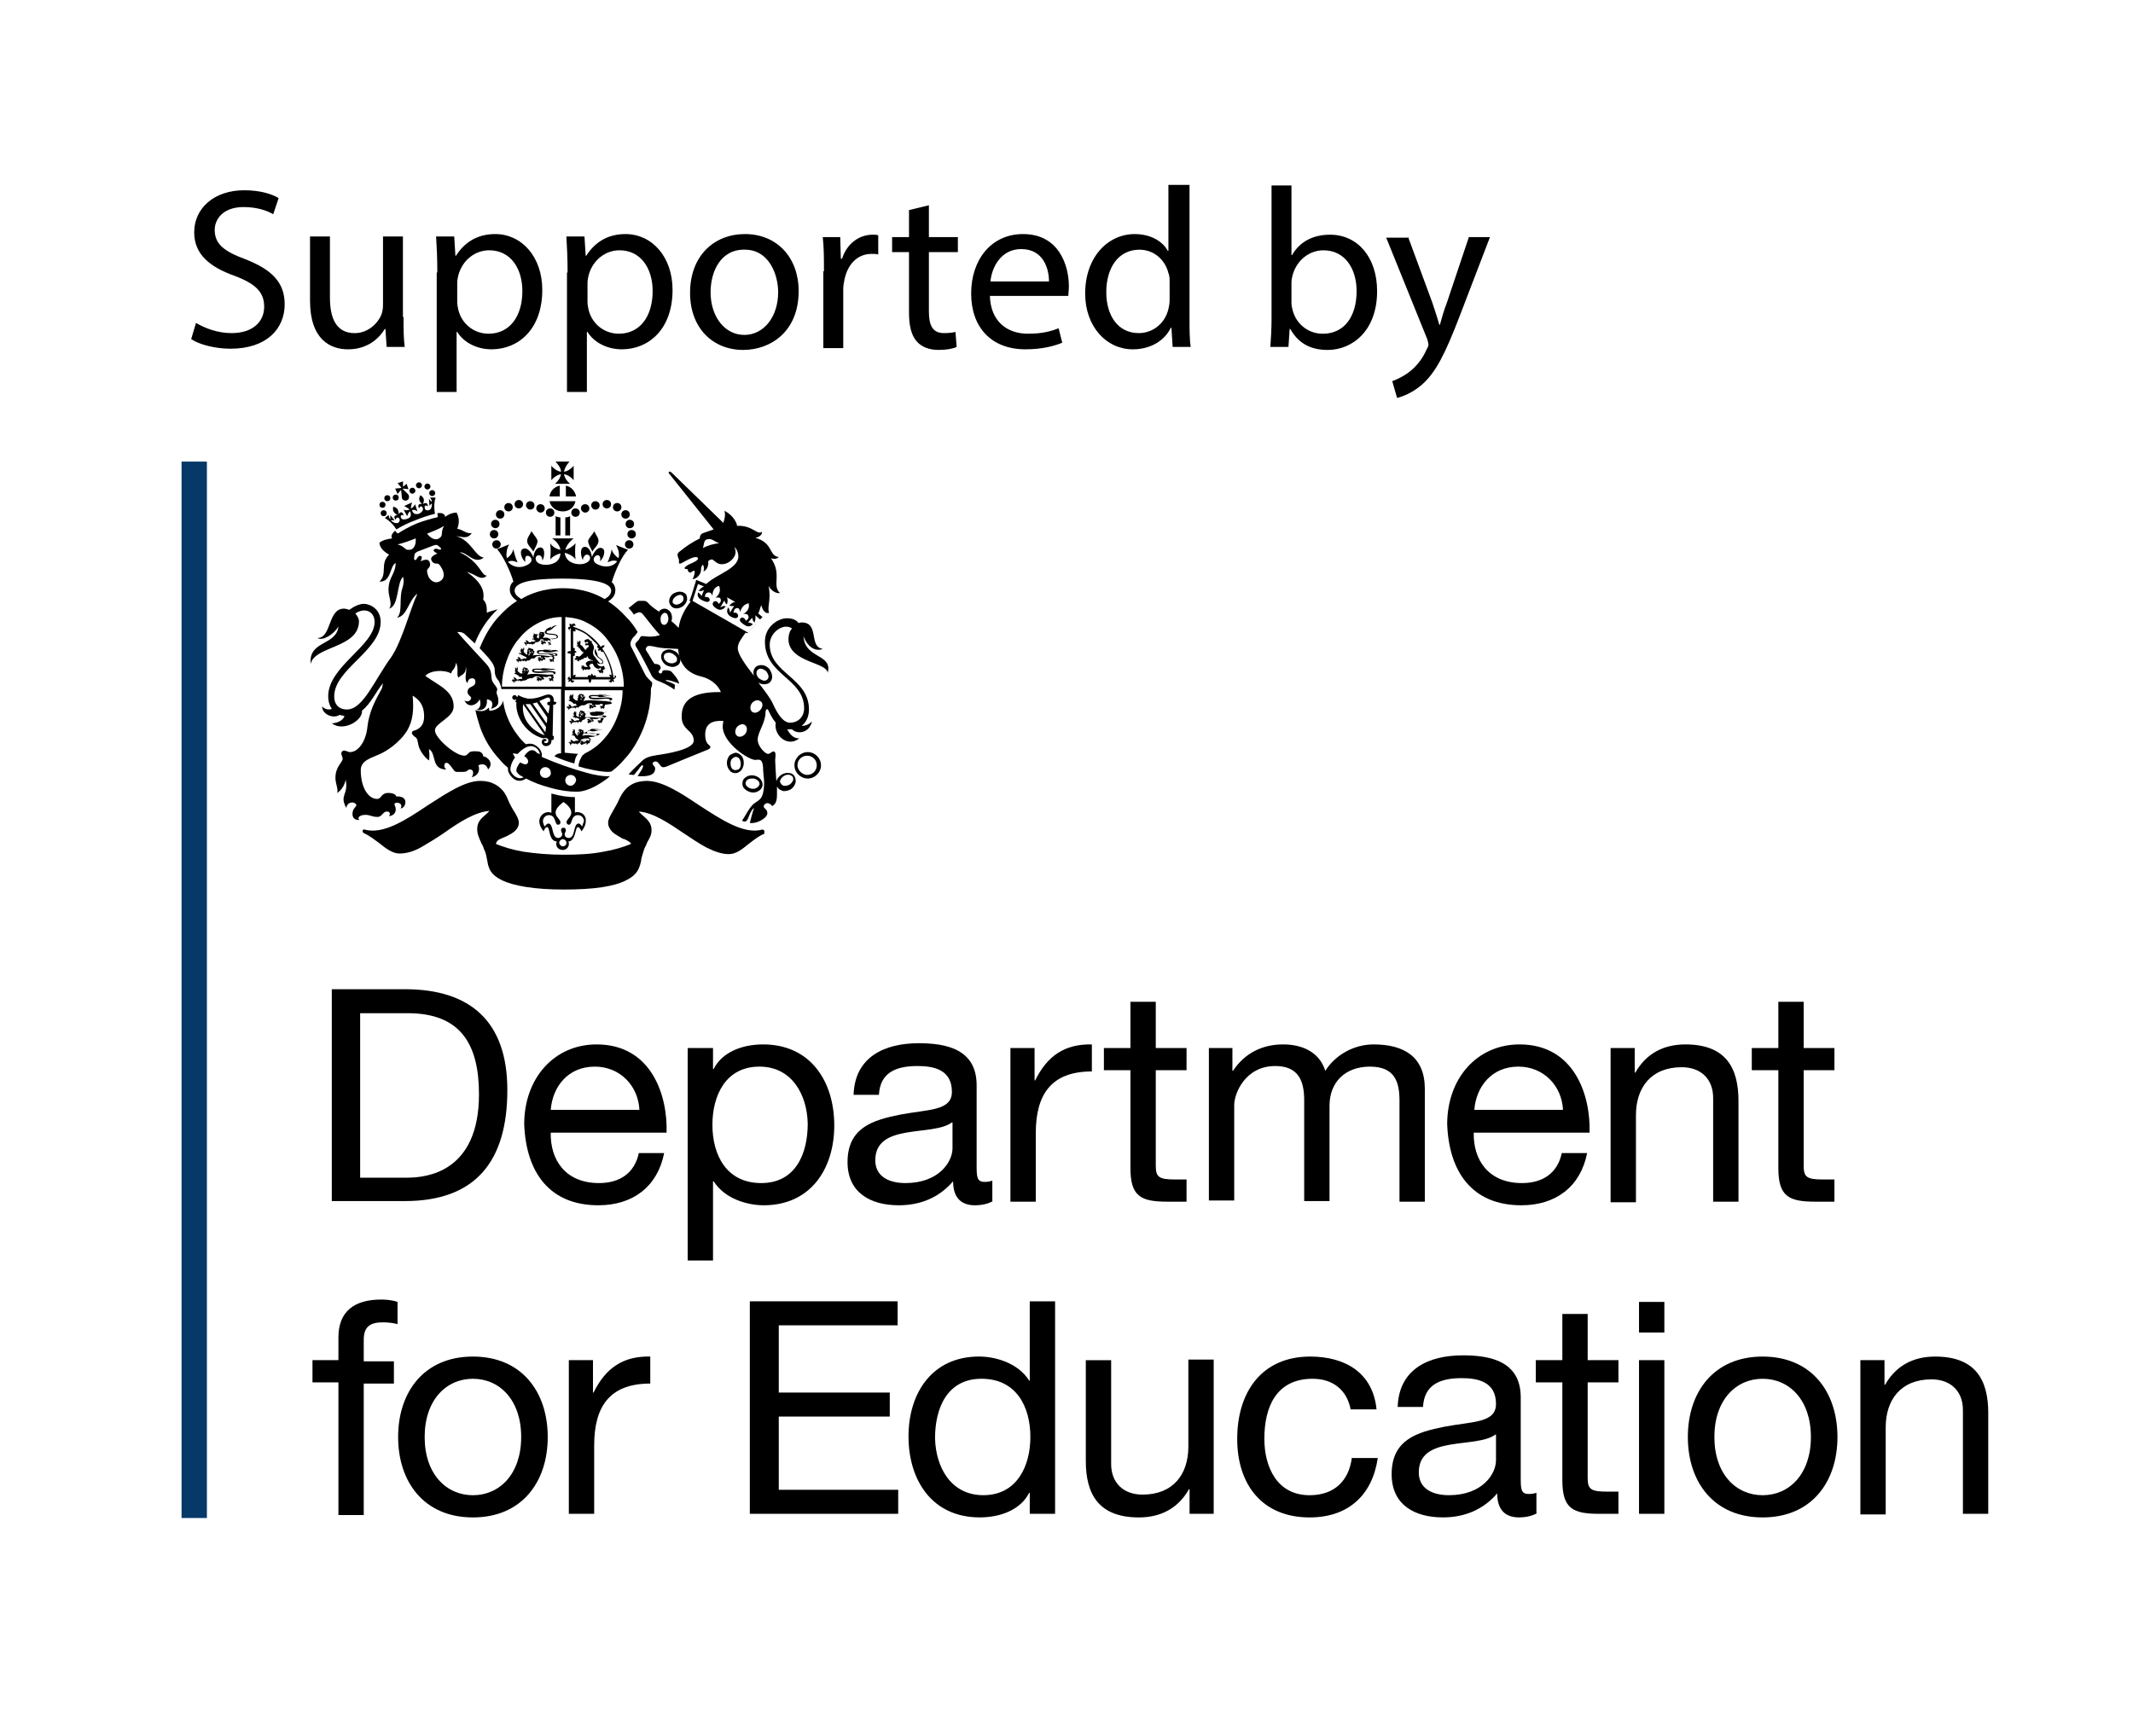 <svg width="129" height="105" viewBox="0 0 129 105" fill="none" xmlns="http://www.w3.org/2000/svg">
<path d="M12.513 27.92H10.98V91.82H12.513V27.92Z" fill="#063868"/>
<path d="M32.144 32.131C31.998 32.421 31.852 32.566 31.889 32.784C31.925 33.002 32.144 33.148 32.253 33.365C32.363 33.111 32.509 32.93 32.509 32.712C32.472 32.53 32.217 32.276 32.144 32.131Z" fill="black"/>
<path d="M35.935 32.131C36.081 32.421 36.227 32.566 36.191 32.784C36.154 33.002 35.935 33.148 35.826 33.365C35.716 33.111 35.57 32.93 35.57 32.712C35.607 32.53 35.899 32.276 35.935 32.131Z" fill="black"/>
<path d="M29.955 31.95C30.101 31.95 30.21 31.841 30.21 31.696C30.21 31.55 30.101 31.441 29.955 31.441C29.809 31.441 29.699 31.55 29.699 31.696C29.699 31.841 29.845 31.95 29.955 31.95Z" fill="black"/>
<path d="M30.136 32.313C30.136 32.167 30.026 32.059 29.88 32.059C29.734 32.059 29.625 32.167 29.625 32.313C29.625 32.458 29.734 32.567 29.88 32.567C30.026 32.567 30.136 32.458 30.136 32.313Z" fill="black"/>
<path d="M30.284 32.93C30.284 32.785 30.175 32.676 30.029 32.676C29.883 32.676 29.773 32.785 29.773 32.93C29.773 33.075 29.883 33.184 30.029 33.184C30.138 33.184 30.284 33.075 30.284 32.93Z" fill="black"/>
<path d="M31.377 30.752C31.522 30.752 31.632 30.643 31.632 30.498C31.632 30.353 31.522 30.244 31.377 30.244C31.23 30.244 31.121 30.353 31.121 30.498C31.121 30.643 31.23 30.752 31.377 30.752Z" fill="black"/>
<path d="M30.755 30.934C30.901 30.934 31.011 30.825 31.011 30.68C31.011 30.535 30.901 30.426 30.755 30.426C30.609 30.426 30.5 30.535 30.5 30.68C30.5 30.825 30.609 30.934 30.755 30.934Z" fill="black"/>
<path d="M30.248 31.37C30.393 31.37 30.503 31.261 30.503 31.116C30.503 30.97 30.393 30.861 30.248 30.861C30.102 30.861 29.992 30.97 29.992 31.116C29.992 31.261 30.102 31.37 30.248 31.37Z" fill="black"/>
<path d="M32.068 30.825C32.214 30.825 32.323 30.715 32.323 30.57C32.323 30.425 32.214 30.316 32.068 30.316C31.922 30.316 31.812 30.425 31.812 30.57C31.812 30.679 31.922 30.825 32.068 30.825Z" fill="black"/>
<path d="M32.689 31.006C32.835 31.006 32.944 30.897 32.944 30.752C32.944 30.607 32.835 30.498 32.689 30.498C32.543 30.498 32.434 30.607 32.434 30.752C32.434 30.861 32.543 31.006 32.689 31.006Z" fill="black"/>
<path d="M33.271 31.26C33.417 31.26 33.526 31.151 33.526 31.006C33.526 30.861 33.417 30.752 33.271 30.752C33.125 30.752 33.016 30.861 33.016 31.006C33.016 31.151 33.125 31.26 33.271 31.26Z" fill="black"/>
<path d="M37.836 31.696C37.836 31.841 37.945 31.95 38.091 31.95C38.237 31.95 38.347 31.841 38.347 31.696C38.347 31.55 38.237 31.441 38.091 31.441C37.945 31.441 37.836 31.55 37.836 31.696Z" fill="black"/>
<path d="M38.201 32.059C38.055 32.059 37.945 32.167 37.945 32.313C37.945 32.458 38.055 32.567 38.201 32.567C38.347 32.567 38.456 32.458 38.456 32.313C38.456 32.167 38.347 32.059 38.201 32.059Z" fill="black"/>
<path d="M38.052 32.676C37.906 32.676 37.797 32.785 37.797 32.93C37.797 33.075 37.906 33.184 38.052 33.184C38.198 33.184 38.308 33.075 38.308 32.93C38.308 32.785 38.198 32.676 38.052 32.676Z" fill="black"/>
<path d="M36.701 30.752C36.847 30.752 36.956 30.643 36.956 30.498C36.956 30.353 36.847 30.244 36.701 30.244C36.555 30.244 36.445 30.353 36.445 30.498C36.445 30.643 36.555 30.752 36.701 30.752Z" fill="black"/>
<path d="M37.326 30.934C37.472 30.934 37.581 30.825 37.581 30.68C37.581 30.535 37.472 30.426 37.326 30.426C37.18 30.426 37.07 30.535 37.07 30.68C37.07 30.825 37.18 30.934 37.326 30.934Z" fill="black"/>
<path d="M37.834 31.37C37.979 31.37 38.089 31.261 38.089 31.116C38.089 30.97 37.979 30.861 37.834 30.861C37.688 30.861 37.578 30.97 37.578 31.116C37.578 31.261 37.688 31.37 37.834 31.37Z" fill="black"/>
<path d="M36.009 30.825C36.155 30.825 36.265 30.716 36.265 30.571C36.265 30.425 36.155 30.316 36.009 30.316C35.863 30.316 35.754 30.425 35.754 30.571C35.754 30.68 35.863 30.825 36.009 30.825Z" fill="black"/>
<path d="M35.388 31.006C35.534 31.006 35.644 30.897 35.644 30.752C35.644 30.607 35.534 30.498 35.388 30.498C35.242 30.498 35.133 30.607 35.133 30.752C35.133 30.861 35.242 31.006 35.388 31.006Z" fill="black"/>
<path d="M34.551 31.006C34.551 31.151 34.66 31.26 34.806 31.26C34.952 31.26 35.062 31.151 35.062 31.006C35.062 30.861 34.952 30.752 34.806 30.752C34.66 30.752 34.551 30.861 34.551 31.006Z" fill="black"/>
<path d="M33.602 32.386H33.893V31.297C33.784 31.297 33.711 31.261 33.602 31.225V32.386Z" fill="black"/>
<path d="M34.479 31.225C34.406 31.261 34.297 31.297 34.188 31.297V32.386H34.479V31.225Z" fill="black"/>
<path d="M33.855 30.027V29.373C33.526 29.446 33.271 29.7 33.234 30.027H33.855Z" fill="black"/>
<path d="M34.223 30.027H34.843C34.77 29.7 34.551 29.446 34.223 29.373V30.027Z" fill="black"/>
<path d="M33.234 30.316C33.307 30.68 33.636 30.934 34.037 30.934C34.438 30.934 34.73 30.68 34.803 30.316H33.234Z" fill="black"/>
<path d="M34.475 29.263C34.292 29.118 34.146 28.9 34.11 28.682C34.329 28.719 34.548 28.864 34.694 29.045V28.174C34.548 28.356 34.329 28.501 34.11 28.537C34.146 28.319 34.256 28.138 34.438 27.92H33.599C33.782 28.138 33.928 28.319 33.928 28.537C33.709 28.501 33.49 28.356 33.344 28.174V29.045C33.49 28.864 33.709 28.719 33.928 28.682C33.891 28.9 33.745 29.118 33.563 29.263H34.475Z" fill="black"/>
<path d="M34.514 47.527C34.332 47.527 34.186 47.382 34.186 47.2C34.186 47.018 34.332 46.873 34.514 46.873C34.697 46.873 34.843 47.018 34.843 47.2C34.806 47.382 34.66 47.527 34.514 47.527ZM32.982 47.055C32.8 47.055 32.654 46.91 32.654 46.728C32.654 46.546 32.8 46.401 32.982 46.401C33.164 46.401 33.31 46.546 33.31 46.728C33.347 46.91 33.164 47.055 32.982 47.055ZM32.471 45.53L32.398 45.457C32.252 45.348 32.106 45.348 31.96 45.457C31.887 45.53 31.814 45.566 31.778 45.639L31.705 45.748L31.778 45.784C31.96 45.929 31.96 46.074 31.924 46.147C31.887 46.183 31.887 46.183 31.851 46.22C31.778 46.256 31.669 46.22 31.523 46.147L31.45 46.111L31.413 46.183L31.377 46.22C31.377 46.256 31.34 46.256 31.34 46.292C31.267 46.401 31.231 46.51 31.231 46.583C31.231 46.619 31.231 46.619 31.231 46.655C31.267 46.728 31.34 46.801 31.377 46.837L31.413 46.873C31.486 46.91 31.596 46.982 31.669 47.018C31.523 47.091 31.377 47.091 31.231 47.018C31.012 46.91 30.866 46.655 30.866 46.546C30.866 46.365 30.939 46.111 31.121 45.857L31.158 45.82L31.121 45.784C31.085 45.711 31.048 45.639 31.012 45.566C31.085 45.566 31.194 45.602 31.267 45.602H31.304L31.34 45.566C31.45 45.457 31.778 45.13 32.106 45.13C32.252 45.13 32.398 45.203 32.508 45.312C32.581 45.421 32.654 45.53 32.654 45.602C32.581 45.602 32.508 45.566 32.471 45.53ZM35.426 46.728C34.624 46.51 33.675 46.183 32.763 45.784C32.8 45.602 32.727 45.385 32.581 45.239C32.435 45.094 32.252 44.985 32.07 44.985C31.997 44.985 31.887 44.985 31.814 45.022C31.669 44.913 31.559 44.767 31.45 44.658C31.121 44.259 30.829 43.787 30.647 43.279C30.538 42.988 30.465 42.698 30.428 42.371C30.392 42.625 30.1 42.988 29.589 42.988C29.589 42.952 29.589 42.807 29.553 42.807C29.407 42.952 29.224 43.097 28.75 42.952C28.823 43.315 28.932 43.642 29.042 44.005C29.297 44.731 29.698 45.385 30.209 45.929C30.355 46.111 30.538 46.292 30.72 46.438C30.72 46.474 30.72 46.51 30.72 46.546C30.72 46.728 30.902 47.018 31.158 47.164C31.377 47.273 31.596 47.236 31.814 47.091C32.216 47.309 32.69 47.49 33.237 47.636C33.858 47.817 34.405 47.89 34.879 47.89C35.28 47.89 35.791 47.708 36.302 47.382C36.521 47.236 36.703 47.127 36.849 46.982C36.886 46.946 36.886 46.946 36.922 46.946C36.521 46.982 35.901 46.873 35.426 46.728Z" fill="black"/>
<path d="M35.207 49.995C35.134 49.886 35.062 49.813 34.989 49.813C34.66 49.813 34.806 50.685 34.405 50.685C34.222 50.685 34.149 50.576 34.149 50.467C34.149 50.358 34.222 50.322 34.222 50.213C34.222 50.104 34.149 50.068 34.077 50.068C34.004 50.068 33.931 50.104 33.931 50.213C33.931 50.322 34.004 50.358 34.004 50.467C34.004 50.576 33.894 50.685 33.748 50.685C33.347 50.685 33.493 49.813 33.164 49.813C33.092 49.813 33.019 49.886 32.946 49.995C32.873 49.886 32.836 49.741 32.836 49.668C32.836 49.523 32.946 49.305 33.201 49.305C33.639 49.305 33.529 49.886 33.748 49.886C33.858 49.886 33.894 49.813 33.894 49.741C33.894 49.559 33.602 49.414 33.602 49.16C33.602 48.906 33.821 48.724 34.077 48.506C34.332 48.688 34.551 48.906 34.551 49.16C34.551 49.414 34.259 49.559 34.259 49.741C34.259 49.813 34.332 49.886 34.405 49.886C34.624 49.886 34.514 49.305 34.952 49.305C35.207 49.305 35.317 49.523 35.317 49.668C35.28 49.741 35.244 49.886 35.207 49.995ZM34.04 51.193C33.931 51.193 33.821 51.084 33.821 50.975C33.821 50.866 33.931 50.757 34.04 50.757C34.149 50.757 34.259 50.866 34.259 50.975C34.259 51.12 34.149 51.193 34.04 51.193ZM34.916 49.124C34.843 49.124 34.806 49.124 34.77 49.16V48.216C34.332 48.216 33.858 48.143 33.347 47.998V49.16C33.31 49.16 33.237 49.124 33.164 49.124C32.836 49.124 32.617 49.414 32.617 49.668C32.617 49.922 32.763 50.14 32.873 50.285C32.946 50.14 32.982 50.031 33.092 50.031C33.274 50.031 33.164 50.866 33.675 50.903C33.675 50.939 33.639 50.975 33.639 51.048C33.639 51.266 33.821 51.411 34.04 51.411C34.259 51.411 34.405 51.229 34.405 51.048C34.405 51.011 34.405 50.939 34.368 50.903C34.843 50.866 34.77 50.031 34.952 50.031C35.025 50.031 35.098 50.14 35.171 50.285C35.28 50.14 35.426 49.922 35.426 49.668C35.463 49.378 35.244 49.124 34.916 49.124Z" fill="black"/>
<path d="M46.227 50.248C46.19 50.212 46.154 50.175 46.117 50.175C44.986 50.502 43.6 49.558 42.25 48.687C41.119 47.924 40.025 47.234 39.113 47.234C38.784 47.234 38.456 47.307 38.201 47.452C37.872 47.634 37.653 47.924 37.471 48.287C37.325 48.65 37.143 48.904 37.033 49.122C36.887 49.377 36.778 49.558 36.778 49.776C36.778 49.957 36.851 50.103 36.997 50.284C37.143 50.429 37.325 50.538 37.58 50.684C37.653 50.72 37.69 50.756 37.763 50.756C37.982 50.865 38.128 50.938 38.164 51.047C37.726 51.228 37.143 51.41 36.486 51.519C35.756 51.664 34.954 51.7 34.078 51.7C33.203 51.7 32.4 51.627 31.67 51.519C31.014 51.41 30.43 51.228 29.992 51.047C30.029 50.865 30.138 50.792 30.393 50.684C30.466 50.647 30.503 50.647 30.576 50.611C30.795 50.502 31.014 50.393 31.16 50.248C31.305 50.103 31.378 49.957 31.378 49.776C31.378 49.558 31.269 49.377 31.123 49.122C30.977 48.904 30.831 48.65 30.685 48.287C30.539 47.924 30.284 47.634 29.956 47.452C29.7 47.307 29.409 47.234 29.044 47.234C28.132 47.234 27.037 47.961 25.906 48.687C24.556 49.594 23.17 50.502 22.039 50.175C22.003 50.175 21.93 50.175 21.93 50.248C21.93 50.284 21.93 50.357 22.003 50.393C22.331 50.538 22.659 50.792 22.951 51.01C23.352 51.337 23.754 51.627 24.155 51.627C24.556 51.627 24.994 51.519 25.505 51.228C25.943 50.974 26.417 50.684 26.891 50.357C27.767 49.74 28.715 49.122 29.591 49.05C29.518 49.159 29.409 49.231 29.335 49.304C29.08 49.522 28.861 49.74 28.861 50.139C28.861 50.466 28.971 50.684 29.117 51.01C29.153 51.083 29.226 51.192 29.262 51.337C29.372 51.555 29.409 51.736 29.445 51.954C29.481 52.063 29.481 52.172 29.518 52.317C29.591 52.535 29.664 52.898 30.32 53.225C31.05 53.588 32.327 53.806 34.115 53.806C35.902 53.806 37.179 53.624 37.909 53.225C38.565 52.898 38.638 52.499 38.711 52.317C38.748 52.172 38.784 52.063 38.784 51.954C38.857 51.7 38.894 51.555 38.967 51.337C39.04 51.192 39.113 51.047 39.149 50.938C39.295 50.684 39.404 50.502 39.404 50.212C39.404 49.812 39.186 49.594 38.894 49.34C38.821 49.268 38.711 49.195 38.638 49.086C39.514 49.159 40.426 49.776 41.338 50.393C41.776 50.684 42.25 51.01 42.724 51.264C43.235 51.519 43.673 51.664 44.074 51.664C44.512 51.664 44.877 51.373 45.278 51.047C45.57 50.829 45.862 50.575 46.227 50.429C46.227 50.357 46.227 50.321 46.227 50.248Z" fill="black"/>
<path d="M34.188 41.534V37.323C34.626 37.359 35.064 37.432 35.465 37.649C35.903 37.867 36.304 38.158 36.633 38.557C36.961 38.956 37.253 39.428 37.435 39.937C37.617 40.445 37.727 40.99 37.727 41.534H34.188ZM34.042 35.58C32.838 35.58 31.999 35.943 31.525 36.233C31.233 36.052 31.124 35.907 31.124 35.725C31.124 35.035 33.057 34.999 34.042 34.999C35.027 34.999 36.961 35.072 36.961 35.725C36.961 35.907 36.851 36.088 36.56 36.233C36.085 35.943 35.246 35.58 34.042 35.58ZM33.969 41.534H30.358C30.358 40.99 30.467 40.445 30.649 39.937C30.832 39.428 31.087 38.956 31.452 38.557C31.78 38.158 32.182 37.867 32.62 37.649C33.057 37.432 33.495 37.323 33.969 37.323V41.534ZM39.442 41.28C39.332 41.171 39.113 40.99 39.004 40.772C38.858 40.481 38.311 39.392 38.238 39.247C38.165 39.138 38.128 39.029 38.128 38.92C38.128 38.811 38.201 38.702 38.238 38.63C38.274 38.557 38.42 38.448 38.457 38.376C38.493 38.339 38.53 38.267 38.566 38.23C38.347 37.867 38.165 37.613 37.873 37.323C37.545 36.96 37.18 36.633 36.779 36.379C36.997 36.233 37.216 36.052 37.216 35.689C37.216 35.507 37.143 35.326 36.997 35.217C37.216 34.491 37.617 33.619 37.982 33.256L37.253 32.966C37.435 33.256 37.472 33.583 37.399 33.764C37.216 33.619 37.034 33.438 36.997 33.22C36.961 33.438 36.851 33.801 36.742 34.019C36.961 33.91 37.107 33.873 37.326 33.946C37.216 34.128 36.888 34.346 36.414 34.236C36.158 34.164 35.903 34.055 35.903 33.837C35.903 33.728 36.012 33.583 36.158 33.583C36.304 33.583 36.341 33.837 36.268 33.946C36.487 33.837 36.706 33.22 36.377 33.147C36.122 33.075 35.903 33.438 35.793 33.692C35.757 33.365 35.611 33.075 35.356 33.075C35.027 33.111 35.137 33.692 35.246 33.873C35.283 33.656 35.392 33.547 35.502 33.547C35.575 33.547 35.721 33.619 35.684 33.801C35.648 33.982 35.392 34.128 35.064 34.128C34.772 34.128 34.225 34.019 34.152 33.438C34.334 33.474 34.663 33.619 34.808 33.837C34.772 33.474 34.772 33.22 34.808 32.857C34.626 33.075 34.371 33.22 34.188 33.256C34.261 33.002 34.444 32.748 34.699 32.566H33.386C33.641 32.712 33.86 33.002 33.896 33.256C33.714 33.22 33.422 33.111 33.276 32.857C33.313 33.22 33.313 33.474 33.276 33.837C33.422 33.656 33.714 33.51 33.896 33.474C33.86 34.055 33.313 34.164 33.021 34.164C32.693 34.164 32.437 34.055 32.401 33.837C32.364 33.656 32.51 33.583 32.583 33.583C32.693 33.583 32.802 33.692 32.802 33.91C32.911 33.764 33.021 33.147 32.693 33.111C32.437 33.111 32.291 33.401 32.255 33.728C32.182 33.474 31.926 33.111 31.671 33.184C31.343 33.256 31.561 33.873 31.78 33.982C31.744 33.873 31.744 33.619 31.89 33.619C32.036 33.619 32.145 33.728 32.145 33.873C32.145 34.055 31.89 34.2 31.634 34.273C31.16 34.382 30.832 34.128 30.723 33.982C30.941 33.873 31.124 33.946 31.306 34.019C31.197 33.801 31.087 33.438 31.051 33.22C30.978 33.474 30.832 33.656 30.649 33.764C30.613 33.583 30.613 33.22 30.795 32.929L30.066 33.22C30.394 33.583 30.832 34.454 31.051 35.181C30.905 35.289 30.832 35.471 30.832 35.653C30.832 35.979 31.051 36.197 31.27 36.342C30.868 36.596 30.504 36.923 30.175 37.286C29.665 37.831 29.3 38.484 29.008 39.211C29.117 39.319 29.555 39.791 29.628 39.9C29.81 40.118 29.92 40.336 29.92 40.518C29.92 40.844 29.993 40.99 30.175 41.208C30.212 41.28 30.321 41.534 30.321 41.679H33.933V45.564C33.787 45.564 33.641 45.601 33.532 45.746C33.933 45.927 34.334 46.073 34.736 46.182C34.772 45.927 34.808 45.782 34.954 45.601C34.954 45.601 34.444 45.564 34.152 45.528V41.752H37.654C37.654 42.297 37.545 42.805 37.362 43.277C37.18 43.785 36.924 44.257 36.56 44.657C36.231 45.056 35.83 45.346 35.392 45.564C35.319 45.601 35.319 45.637 35.246 45.673C35.173 45.746 35.137 45.855 35.064 46C35.027 46.109 34.991 46.182 34.991 46.363C35.173 46.399 35.246 46.436 35.392 46.472C36.633 46.763 36.924 46.69 36.997 46.654C37.289 46.436 37.545 46.182 37.764 45.927C38.274 45.383 38.639 44.729 38.931 44.003C39.223 43.241 39.369 42.442 39.369 41.643C39.442 41.462 39.442 41.425 39.442 41.28Z" fill="black"/>
<path d="M36.157 39.029C36.121 39.066 36.121 39.102 36.121 39.138C36.121 39.175 36.157 39.211 36.23 39.211C36.194 39.247 36.157 39.283 36.157 39.356C36.23 39.356 36.267 39.356 36.34 39.32C36.34 39.392 36.34 39.429 36.376 39.429C36.413 39.429 36.449 39.429 36.486 39.429C36.741 39.864 36.924 40.336 36.996 40.845C36.96 40.808 36.924 40.808 36.851 40.808C36.851 40.881 36.887 40.917 36.924 40.954H36.048C36.048 40.881 36.011 40.845 35.975 40.845C35.939 40.845 35.902 40.845 35.866 40.881C35.866 40.845 35.829 40.772 35.793 40.736C35.756 40.772 35.72 40.845 35.72 40.881C35.683 40.845 35.647 40.808 35.61 40.845C35.574 40.845 35.537 40.917 35.537 40.954H34.771C34.808 40.917 34.808 40.881 34.808 40.808C34.735 40.808 34.698 40.845 34.662 40.881V39.683C34.735 39.683 34.771 39.647 34.771 39.61C34.771 39.574 34.771 39.538 34.735 39.501C34.771 39.501 34.844 39.465 34.881 39.429C34.844 39.392 34.771 39.356 34.735 39.356C34.771 39.32 34.771 39.283 34.771 39.247C34.771 39.211 34.698 39.175 34.662 39.175V38.158C34.698 38.194 34.735 38.194 34.808 38.194C34.808 38.122 34.808 38.085 34.771 38.049C34.99 38.122 35.245 38.231 35.464 38.376C35.72 38.594 35.939 38.812 36.157 39.029ZM37.142 40.845C37.215 40.881 37.179 40.99 37.106 40.99C37.033 40.373 36.778 39.719 36.413 39.211C36.486 39.175 36.559 39.138 36.559 39.029C36.449 39.029 36.376 39.066 36.34 39.138C36.303 39.102 36.303 39.066 36.267 39.029C36.048 38.739 35.793 38.521 35.501 38.303C35.245 38.122 34.953 38.013 34.662 37.904C34.662 37.831 34.771 37.831 34.808 37.868C34.808 37.759 34.735 37.686 34.662 37.722C34.625 37.722 34.589 37.759 34.589 37.795C34.552 37.759 34.516 37.722 34.443 37.722C34.443 37.795 34.443 37.831 34.479 37.904C34.443 37.904 34.406 37.94 34.37 37.94C34.333 37.977 34.37 38.085 34.479 38.122C34.443 38.085 34.443 37.977 34.516 38.013V39.392C34.443 39.356 34.37 39.392 34.297 39.465C34.37 39.538 34.443 39.538 34.516 39.538V41.026C34.443 41.026 34.406 40.954 34.479 40.917C34.37 40.917 34.333 41.026 34.333 41.063C34.333 41.099 34.37 41.135 34.443 41.099C34.406 41.135 34.37 41.172 34.37 41.244C34.443 41.244 34.479 41.208 34.516 41.172C34.516 41.244 34.552 41.28 34.589 41.28C34.625 41.317 34.735 41.244 34.735 41.135C34.698 41.208 34.589 41.172 34.589 41.099H35.61C35.574 41.172 35.61 41.244 35.683 41.317C35.756 41.244 35.756 41.172 35.756 41.099H36.924C36.924 41.172 36.851 41.208 36.814 41.135C36.814 41.244 36.924 41.28 36.96 41.28C36.996 41.28 37.033 41.244 36.996 41.172C37.033 41.208 37.069 41.244 37.142 41.244C37.142 41.172 37.106 41.135 37.069 41.099C37.142 41.099 37.179 41.063 37.179 41.026C37.325 40.954 37.252 40.845 37.142 40.845Z" fill="black"/>
<path d="M36.52 40.483C36.557 40.446 36.593 40.446 36.63 40.41C36.593 40.41 36.557 40.41 36.52 40.41C36.557 40.374 36.593 40.41 36.557 40.337C36.52 40.265 36.484 40.265 36.447 40.301C36.411 40.337 36.119 40.301 36.119 40.083C36.155 40.119 36.192 40.156 36.228 40.156H36.265H36.301C36.338 40.156 36.374 40.156 36.374 40.156C36.447 40.156 36.484 40.119 36.484 40.047C36.484 39.938 36.374 39.865 36.265 39.793C36.228 39.756 36.192 39.72 36.155 39.684C36.119 39.611 36.155 39.538 36.046 39.393C36.046 39.357 36.046 39.321 36.009 39.248C35.936 39.357 35.936 39.538 36.082 39.684C36.192 39.829 36.447 39.938 36.447 40.047C36.447 40.083 36.411 40.083 36.374 40.119H36.338C36.338 40.119 36.338 40.119 36.301 40.119C36.301 40.119 36.265 40.119 36.265 40.083C36.228 40.083 36.228 40.047 36.192 40.011C36.082 39.902 36.009 39.756 35.936 39.684C35.827 39.538 35.864 39.393 35.9 39.284C35.973 39.175 35.864 38.958 35.791 38.885C35.791 38.885 35.791 38.849 35.791 38.776C35.791 38.776 35.754 38.776 35.718 38.776C35.681 38.74 35.681 38.74 35.645 38.703C35.608 38.703 35.608 38.667 35.608 38.631C35.572 38.667 35.572 38.667 35.535 38.667C35.499 38.667 35.462 38.667 35.462 38.667C35.426 38.703 35.426 38.703 35.389 38.703C35.353 38.703 35.353 38.74 35.353 38.776C35.353 38.812 35.353 38.849 35.389 38.849L35.426 38.885L35.462 38.849C35.499 38.812 35.535 38.812 35.572 38.885C35.572 38.921 35.572 38.921 35.535 38.921C35.499 38.921 35.462 38.921 35.426 38.921C35.389 38.921 35.389 38.958 35.389 38.994C35.389 39.03 35.426 39.03 35.462 39.03C35.535 39.03 35.608 38.994 35.608 39.066C35.608 39.175 35.462 39.175 35.426 39.321C35.389 39.284 35.353 39.284 35.353 39.248C35.316 39.212 35.28 39.175 35.243 39.103C35.207 39.066 35.17 39.03 35.134 39.03C35.097 38.994 35.097 38.994 35.097 38.921C35.097 38.885 35.134 38.849 35.097 38.812V38.776C35.097 38.74 35.061 38.74 35.024 38.74L35.061 38.776L35.024 38.812V38.849C35.024 38.849 35.024 38.849 35.024 38.885C35.024 38.849 34.988 38.812 34.988 38.812C34.988 38.812 34.988 38.812 34.951 38.812C34.951 38.776 34.915 38.74 34.879 38.776H34.915V38.812C34.915 38.849 34.951 38.849 34.988 38.849C34.915 38.812 34.915 38.849 34.915 38.885C34.915 38.885 34.915 38.885 34.915 38.921C34.879 38.921 34.879 38.958 34.915 38.994V38.958C34.915 38.958 34.915 38.958 34.951 38.958C34.915 38.994 34.915 39.03 34.951 39.03C34.915 39.066 34.879 39.066 34.879 38.994C34.842 39.066 34.915 39.139 34.988 39.103C34.988 39.139 34.988 39.175 34.988 39.175C34.988 39.175 34.988 39.212 35.024 39.212V39.175L35.061 39.212C35.097 39.284 35.17 39.43 35.316 39.466C35.243 39.502 35.207 39.575 35.134 39.648C35.097 39.684 35.024 39.72 34.988 39.72L34.951 39.684H34.915C34.915 39.684 34.915 39.684 34.879 39.684C34.842 39.684 34.806 39.684 34.806 39.72H34.842V39.756C34.842 39.756 34.842 39.793 34.915 39.793H34.879C34.842 39.793 34.842 39.756 34.806 39.793C34.806 39.793 34.806 39.793 34.806 39.829C34.769 39.829 34.733 39.902 34.769 39.938C34.769 39.938 34.769 39.902 34.806 39.902C34.842 39.938 34.842 39.938 34.915 39.865C34.915 39.902 34.879 39.938 34.915 39.974C34.915 39.974 34.915 39.974 34.951 39.974C34.951 40.011 35.024 40.011 35.024 40.011L34.988 39.974H35.024C35.061 39.938 35.024 39.902 35.024 39.902C35.024 39.902 35.061 39.938 35.097 39.938C35.134 39.938 35.134 39.902 35.134 39.902C35.17 39.865 35.243 39.865 35.28 39.865C35.28 39.829 35.316 39.793 35.353 39.793C35.426 39.793 35.426 39.793 35.462 39.793C35.462 39.756 35.499 39.72 35.535 39.684C35.535 39.902 35.827 39.902 35.9 40.011C35.827 39.974 35.718 39.938 35.645 39.974C35.572 39.974 35.462 40.047 35.426 40.119C35.426 40.192 35.499 40.301 35.572 40.337C35.499 40.337 35.462 40.337 35.389 40.337C35.316 40.337 35.316 40.228 35.243 40.265C35.243 40.265 35.243 40.265 35.207 40.265C35.17 40.265 35.134 40.301 35.134 40.337L35.17 40.301C35.17 40.301 35.17 40.337 35.207 40.337H35.243C35.243 40.374 35.134 40.337 35.17 40.41C35.17 40.41 35.17 40.41 35.17 40.446C35.17 40.483 35.17 40.483 35.243 40.483C35.243 40.483 35.207 40.483 35.207 40.446C35.207 40.446 35.207 40.446 35.243 40.446C35.243 40.446 35.243 40.446 35.243 40.483V40.519C35.243 40.555 35.28 40.591 35.316 40.555C35.316 40.555 35.28 40.555 35.28 40.519H35.316C35.316 40.519 35.316 40.519 35.316 40.483C35.316 40.483 35.316 40.483 35.353 40.483C35.353 40.483 35.389 40.519 35.426 40.519C35.426 40.519 35.462 40.519 35.462 40.483C35.462 40.483 35.499 40.483 35.499 40.519C35.499 40.483 35.499 40.446 35.572 40.519L35.608 40.483C35.608 40.483 35.681 40.519 35.681 40.483C35.718 40.446 35.718 40.446 35.718 40.41C35.681 40.337 35.681 40.337 35.645 40.301C35.608 40.192 35.791 40.119 35.864 40.156C35.864 40.228 35.973 40.41 36.155 40.446C36.265 40.483 36.301 40.374 36.338 40.374C36.338 40.374 36.338 40.374 36.338 40.41C36.338 40.446 36.338 40.519 36.338 40.519C36.338 40.555 36.265 40.519 36.228 40.519C36.192 40.519 36.192 40.519 36.192 40.519C36.155 40.519 36.119 40.555 36.119 40.591C36.119 40.591 36.155 40.555 36.192 40.555C36.192 40.591 36.228 40.628 36.265 40.591C36.228 40.591 36.192 40.664 36.228 40.664C36.228 40.664 36.228 40.664 36.265 40.664C36.265 40.7 36.265 40.7 36.301 40.737V40.7H36.338C36.374 40.7 36.338 40.664 36.374 40.628C36.374 40.664 36.374 40.7 36.374 40.7C36.374 40.7 36.374 40.7 36.411 40.7C36.411 40.737 36.447 40.737 36.484 40.737C36.484 40.737 36.447 40.737 36.447 40.7L36.484 40.664C36.52 40.591 36.447 40.591 36.447 40.555C36.447 40.519 36.52 40.555 36.52 40.483C36.557 40.483 36.593 40.446 36.593 40.41C36.593 40.519 36.557 40.483 36.52 40.483Z" fill="black"/>
<path d="M33.275 42.444H33.238C33.166 42.444 33.093 42.48 33.093 42.552C33.093 42.625 33.129 42.661 33.202 42.661H33.238V42.698C33.238 42.807 33.202 42.988 33.166 43.17L32.618 42.407C32.874 42.298 33.056 42.189 33.166 42.189C33.275 42.226 33.275 42.262 33.275 42.444ZM33.056 43.751L32.217 42.552C32.326 42.516 32.399 42.516 32.472 42.48L33.093 43.388C33.093 43.496 33.093 43.642 33.056 43.751ZM32.983 44.295L31.779 42.589C31.816 42.589 31.852 42.589 31.889 42.589C31.962 42.589 31.998 42.589 32.071 42.589L33.02 43.968C33.02 44.077 32.983 44.222 32.983 44.295ZM31.633 42.589L32.947 44.477C32.217 44.222 31.524 43.569 31.633 42.589ZM33.567 42.444H33.494V42.371C33.494 42.153 33.384 42.008 33.166 42.008C32.947 42.008 32.582 42.262 32.035 42.262C31.816 42.262 31.524 42.153 31.341 42.044L31.268 42.189C31.268 42.117 31.195 42.044 31.122 42.044C31.049 42.044 30.977 42.117 30.977 42.189C30.977 42.262 31.049 42.335 31.122 42.335C31.159 42.335 31.195 42.298 31.232 42.298L31.159 42.444C31.195 42.444 31.195 42.48 31.232 42.48C31.159 43.315 31.779 44.368 32.837 44.658C32.983 44.622 33.166 44.622 33.166 44.803C33.166 44.912 33.093 44.949 33.02 44.949C32.947 44.949 32.91 44.912 32.91 44.876C32.91 44.803 33.02 44.84 33.056 44.803C33.056 44.731 33.02 44.694 32.947 44.694C32.874 44.694 32.764 44.731 32.764 44.876C32.764 45.021 32.874 45.13 33.02 45.13C33.129 45.13 33.384 45.058 33.348 44.767C33.421 44.767 33.457 44.767 33.494 44.694V44.513H33.421L33.457 42.625H33.494C33.567 42.625 33.64 42.589 33.64 42.516C33.676 42.48 33.64 42.48 33.567 42.444Z" fill="black"/>
<path d="M32.615 38.449C32.651 38.413 32.651 38.413 32.651 38.413C32.651 38.413 32.651 38.377 32.615 38.377H32.578C32.578 38.377 32.578 38.377 32.615 38.377L32.688 38.413V38.449C32.688 38.449 32.688 38.413 32.651 38.413C32.651 38.413 32.651 38.413 32.651 38.449H32.615V38.486V38.522L32.578 38.558C32.615 38.522 32.615 38.486 32.615 38.449ZM32.688 38.304C32.688 38.34 32.651 38.34 32.651 38.304C32.615 38.268 32.651 38.268 32.615 38.232C32.651 38.268 32.688 38.304 32.688 38.304ZM32.724 38.304L32.797 38.34C32.761 38.34 32.761 38.377 32.761 38.377C32.761 38.377 32.724 38.34 32.724 38.304ZM33.344 38.667C33.6 38.667 33.746 38.595 33.746 38.522C33.746 38.232 33.052 38.413 33.052 38.232C33.052 38.195 33.089 38.195 33.089 38.159C33.454 38.123 33.454 37.868 33.709 37.832C33.417 37.796 33.344 38.014 33.235 38.05C33.308 38.014 33.344 37.941 33.308 37.905C33.235 37.977 33.125 37.977 33.016 38.086V38.123C32.98 38.159 32.943 38.195 32.943 38.232C32.943 38.486 33.673 38.304 33.673 38.522C33.673 38.595 33.563 38.631 33.344 38.631C33.198 38.631 33.089 38.522 32.834 38.595C32.834 38.558 32.943 38.449 32.907 38.413C32.943 38.413 32.943 38.377 32.943 38.377L32.907 38.34V38.304V38.268C32.907 38.268 32.87 38.232 32.834 38.232C32.797 38.232 32.797 38.232 32.761 38.232H32.724H32.688L32.651 38.195C32.651 38.232 32.651 38.232 32.651 38.268C32.615 38.268 32.615 38.34 32.578 38.34C32.578 38.34 32.578 38.377 32.615 38.377C32.578 38.413 32.578 38.449 32.578 38.449C32.578 38.449 32.578 38.449 32.615 38.486C32.578 38.558 32.578 38.631 32.578 38.631C32.578 38.631 32.542 38.595 32.505 38.595C32.469 38.558 32.469 38.558 32.469 38.522C32.469 38.486 32.505 38.449 32.505 38.413V38.377C32.505 38.34 32.469 38.34 32.432 38.34C32.432 38.34 32.469 38.34 32.432 38.377C32.432 38.377 32.432 38.377 32.396 38.377V38.413C32.396 38.377 32.396 38.34 32.359 38.34C32.359 38.34 32.359 38.34 32.323 38.34C32.323 38.304 32.286 38.304 32.25 38.34H32.286V38.377C32.286 38.413 32.286 38.413 32.323 38.413C32.286 38.377 32.25 38.413 32.25 38.449C32.25 38.449 32.25 38.449 32.25 38.486C32.213 38.486 32.213 38.522 32.25 38.558V38.522C32.25 38.522 32.25 38.522 32.286 38.522C32.25 38.558 32.25 38.595 32.286 38.595C32.286 38.667 32.177 38.631 32.213 38.595C32.14 38.667 32.213 38.704 32.286 38.667V38.704C32.286 38.704 32.286 38.74 32.323 38.74V38.704C32.323 38.704 32.359 38.74 32.396 38.776C32.323 38.812 32.25 38.812 32.25 38.812H32.14C32.104 38.849 31.994 38.885 31.958 38.812C31.958 38.812 31.958 38.776 31.922 38.776L31.885 38.74C31.885 38.74 31.885 38.74 31.849 38.74C31.849 38.74 31.812 38.704 31.776 38.74C31.776 38.74 31.812 38.74 31.812 38.776C31.812 38.776 31.812 38.776 31.812 38.812C31.812 38.812 31.812 38.849 31.885 38.885H31.849C31.812 38.849 31.812 38.849 31.776 38.849C31.776 38.849 31.776 38.849 31.739 38.849C31.703 38.849 31.666 38.885 31.703 38.921C31.703 38.921 31.703 38.885 31.739 38.885C31.739 38.885 31.739 38.885 31.739 38.921C31.739 38.958 31.776 38.994 31.812 38.921C31.812 38.958 31.739 38.994 31.776 38.994C31.776 39.03 31.812 39.067 31.849 39.067C31.849 39.067 31.812 39.03 31.812 38.994C31.812 38.994 31.812 38.994 31.849 38.994C31.885 38.994 31.849 38.958 31.885 38.921C31.885 38.921 31.885 38.958 31.922 38.958C31.958 38.958 31.958 38.921 31.958 38.921L31.994 38.958C31.994 38.958 32.031 38.958 32.031 38.921C32.031 38.921 32.031 38.958 32.031 38.994C32.031 38.994 32.067 38.958 32.104 38.921C32.104 38.921 32.104 38.921 32.104 38.958C32.104 38.958 32.14 38.958 32.177 38.958C32.177 38.958 32.177 38.994 32.213 39.03C32.213 38.921 32.286 38.958 32.323 38.921C32.323 38.921 32.323 38.958 32.286 38.958C32.323 38.958 32.359 38.921 32.359 38.885L32.396 38.849C32.432 38.849 32.469 38.849 32.469 38.812V38.849C32.542 38.849 32.615 38.776 32.615 38.776C32.761 38.74 32.542 38.667 32.797 38.667C32.834 38.667 32.87 38.667 32.87 38.631C32.834 38.667 32.834 38.74 32.907 38.776C32.907 38.776 32.98 38.776 32.98 38.812C32.943 38.812 32.943 38.812 32.907 38.812C32.834 38.849 32.834 38.704 32.761 38.74C32.724 38.74 32.688 38.776 32.688 38.812L32.724 38.776C32.724 38.776 32.724 38.812 32.761 38.812C32.761 38.812 32.761 38.812 32.797 38.812C32.797 38.849 32.724 38.812 32.724 38.885C32.724 38.885 32.724 38.885 32.724 38.921C32.724 38.958 32.724 38.958 32.761 38.958C32.761 38.958 32.724 38.958 32.761 38.921V38.958C32.761 38.994 32.797 38.994 32.834 38.994H32.797C32.797 38.994 32.797 38.994 32.797 38.958L32.834 38.994C32.87 38.994 32.834 38.958 32.87 38.921H32.907C32.943 38.921 32.98 38.921 33.016 38.921C33.016 38.921 33.016 38.849 32.98 38.812C32.943 38.812 32.98 38.776 32.943 38.74C32.98 38.74 33.016 38.776 33.089 38.776C33.198 38.776 33.089 38.776 33.125 38.74C33.162 38.704 33.235 38.74 33.235 38.74C33.235 38.74 33.271 38.74 33.271 38.776C33.271 38.812 33.271 38.849 33.271 38.849C33.271 38.885 33.235 38.849 33.198 38.849H33.162C33.125 38.849 33.125 38.885 33.125 38.921L33.162 38.885C33.162 38.921 33.198 38.921 33.235 38.921C33.198 38.921 33.162 38.958 33.198 38.994C33.198 39.03 33.198 39.03 33.235 39.03C33.235 39.03 33.235 39.03 33.235 38.994C33.271 38.994 33.235 38.958 33.271 38.921C33.271 38.958 33.271 38.994 33.271 38.994C33.271 39.03 33.308 39.03 33.344 38.994C33.344 38.994 33.308 38.994 33.308 38.958V38.921C33.308 38.885 33.271 38.885 33.271 38.849C33.271 38.812 33.308 38.849 33.308 38.776C33.308 38.776 33.308 38.74 33.271 38.74H33.308C33.271 38.74 33.271 38.704 33.271 38.704C33.271 38.704 33.308 38.667 33.271 38.631C33.271 38.631 33.198 38.667 33.198 38.631C33.198 38.631 33.198 38.595 33.162 38.595C33.49 38.704 33.454 38.667 33.344 38.667Z" fill="black"/>
<path d="M31.961 39.575C31.998 39.539 31.998 39.539 31.961 39.575C31.998 39.539 31.998 39.539 32.034 39.539C32.034 39.502 32.034 39.502 31.998 39.502C32.034 39.502 32.034 39.502 32.034 39.466H31.998C31.998 39.466 31.998 39.466 31.998 39.43C31.998 39.43 31.998 39.43 32.034 39.43L32.107 39.466C32.107 39.466 32.107 39.466 32.107 39.502V39.539C32.107 39.539 32.107 39.502 32.071 39.502C32.071 39.502 32.071 39.502 32.071 39.539C32.034 39.539 32.034 39.539 32.034 39.539V39.575V39.611C32.034 39.611 31.998 39.648 31.961 39.648C31.961 39.611 31.961 39.575 31.961 39.575ZM32.071 39.357C32.071 39.394 32.034 39.394 31.998 39.394C31.961 39.357 31.998 39.357 31.961 39.321C31.998 39.321 32.071 39.357 32.071 39.357ZM32.144 39.394C32.144 39.394 32.217 39.43 32.253 39.43C32.217 39.43 32.217 39.466 32.18 39.466C32.144 39.466 32.144 39.43 32.144 39.394ZM33.713 39.611C33.713 39.539 33.64 39.502 33.384 39.502C33.129 39.502 32.582 39.611 32.582 39.466C32.582 39.394 32.691 39.394 32.837 39.394L32.873 39.43C33.202 39.539 33.567 39.357 33.785 39.394C33.567 39.212 33.348 39.394 33.129 39.357C33.275 39.357 33.311 39.321 33.311 39.285C33.202 39.357 32.983 39.248 32.837 39.321C32.837 39.321 32.837 39.321 32.8 39.321C32.618 39.321 32.472 39.321 32.472 39.43C32.472 39.684 33.129 39.539 33.348 39.539C33.567 39.539 33.603 39.575 33.603 39.611C33.603 39.684 33.384 39.684 33.275 39.684C33.092 39.684 32.545 39.575 32.217 39.648C32.253 39.611 32.29 39.539 32.29 39.466C32.326 39.466 32.326 39.43 32.326 39.394C32.326 39.394 32.29 39.357 32.253 39.357V39.321V39.285C32.253 39.285 32.217 39.248 32.18 39.248C32.144 39.248 32.107 39.248 32.107 39.212H32.071H32.034C32.034 39.212 31.998 39.176 31.961 39.176C31.961 39.212 31.961 39.212 31.961 39.248C31.925 39.248 31.889 39.321 31.889 39.321C31.889 39.357 31.925 39.357 31.925 39.357C31.889 39.394 31.889 39.466 31.852 39.466C31.889 39.502 31.889 39.502 31.889 39.502C31.889 39.539 31.889 39.575 31.889 39.611L31.852 39.575C31.852 39.575 31.852 39.575 31.816 39.575C31.816 39.575 31.816 39.575 31.852 39.575H31.816C31.779 39.539 31.742 39.502 31.706 39.466C31.67 39.43 31.67 39.43 31.67 39.357C31.67 39.321 31.706 39.285 31.706 39.248V39.212C31.706 39.176 31.67 39.176 31.633 39.176L31.67 39.212L31.633 39.248V39.285C31.633 39.285 31.633 39.285 31.633 39.321C31.633 39.285 31.597 39.248 31.597 39.248C31.597 39.248 31.597 39.248 31.56 39.248C31.56 39.212 31.524 39.176 31.487 39.212H31.524V39.248C31.524 39.285 31.56 39.285 31.56 39.285C31.487 39.248 31.487 39.285 31.487 39.321C31.487 39.321 31.487 39.321 31.487 39.357C31.451 39.357 31.451 39.394 31.487 39.43V39.394C31.487 39.394 31.487 39.394 31.524 39.394C31.487 39.43 31.487 39.466 31.524 39.466C31.524 39.539 31.414 39.539 31.414 39.466C31.341 39.539 31.451 39.611 31.524 39.575C31.524 39.575 31.524 39.611 31.56 39.611C31.56 39.648 31.56 39.648 31.597 39.648V39.611C31.597 39.611 31.633 39.684 31.706 39.684C31.742 39.72 31.779 39.757 31.816 39.72C31.816 39.757 31.852 39.829 31.852 39.829C31.852 39.829 31.706 39.829 31.67 39.829C31.633 39.866 31.487 39.902 31.487 39.866C31.487 39.866 31.487 39.829 31.451 39.793L31.414 39.757C31.414 39.757 31.414 39.757 31.378 39.757C31.341 39.72 31.305 39.72 31.305 39.757C31.305 39.757 31.341 39.757 31.341 39.793V39.829C31.341 39.829 31.341 39.866 31.414 39.902H31.378C31.341 39.866 31.341 39.829 31.305 39.866C31.305 39.866 31.305 39.866 31.268 39.866C31.232 39.866 31.195 39.902 31.195 39.938C31.195 39.938 31.195 39.902 31.232 39.902V39.938C31.232 39.974 31.268 40.011 31.341 39.938C31.305 39.974 31.268 40.011 31.305 40.011C31.305 40.047 31.341 40.084 31.378 40.084C31.378 40.084 31.341 40.047 31.341 40.011H31.378C31.414 40.011 31.414 39.938 31.414 39.938C31.414 39.974 31.414 40.011 31.487 40.011C31.524 40.011 31.56 39.974 31.56 39.938L31.597 39.974C31.597 39.974 31.633 39.974 31.633 39.938C31.633 39.974 31.633 39.974 31.633 40.011C31.633 40.011 31.706 39.974 31.706 39.938C31.706 39.938 31.706 39.938 31.706 39.974C31.706 39.974 31.742 39.974 31.779 39.974C31.779 39.974 31.779 40.011 31.816 40.047C31.816 39.938 31.889 39.974 31.961 39.938C31.961 39.938 31.961 39.974 31.925 39.974C31.998 39.974 32.107 39.866 32.144 39.829C32.18 39.829 32.217 39.829 32.217 39.829C32.436 39.866 32.29 39.648 32.655 39.684C32.691 39.684 32.728 39.648 32.728 39.648C32.691 39.684 32.691 39.793 32.764 39.793C32.8 39.793 32.837 39.793 32.837 39.829C32.8 39.829 32.764 39.829 32.764 39.829C32.691 39.866 32.691 39.72 32.618 39.757C32.618 39.757 32.618 39.757 32.582 39.757C32.545 39.757 32.509 39.793 32.509 39.829L32.545 39.793C32.545 39.793 32.545 39.829 32.582 39.829H32.618C32.618 39.866 32.509 39.829 32.545 39.902V39.938C32.545 39.974 32.545 39.974 32.618 39.974C32.618 39.974 32.582 39.974 32.582 39.938H32.618V39.974C32.618 40.011 32.655 40.047 32.691 40.011C32.691 40.011 32.655 40.011 32.655 39.974H32.691C32.691 39.974 32.691 39.974 32.691 39.938C32.691 39.938 32.691 39.938 32.728 39.938C32.728 39.974 32.764 39.974 32.8 39.974C32.837 39.974 32.8 39.902 32.837 39.902H32.873C32.91 39.902 32.983 39.902 32.983 39.902C32.983 39.866 32.983 39.793 32.946 39.793C32.91 39.793 32.946 39.757 32.91 39.72C32.946 39.757 33.019 39.757 33.056 39.757C33.165 39.757 33.202 39.757 33.238 39.72C33.311 39.684 33.348 39.72 33.384 39.72C33.384 39.72 33.421 39.72 33.421 39.757C33.421 39.829 33.421 39.829 33.421 39.866C33.421 39.902 33.348 39.866 33.311 39.866C33.275 39.866 33.275 39.866 33.275 39.866C33.238 39.866 33.202 39.902 33.202 39.938L33.238 39.902C33.238 39.938 33.275 39.974 33.311 39.938C33.275 39.938 33.238 40.011 33.275 40.011C33.275 40.011 33.275 40.011 33.311 40.011C33.311 40.047 33.311 40.047 33.348 40.047V40.011C33.348 40.011 33.348 40.011 33.384 40.011C33.421 40.011 33.384 39.974 33.421 39.938C33.421 39.974 33.421 40.011 33.421 40.011C33.421 40.011 33.421 40.011 33.457 40.011C33.457 40.047 33.494 40.047 33.53 40.047C33.53 40.047 33.494 40.047 33.494 40.011V39.974C33.494 39.902 33.457 39.902 33.457 39.902C33.457 39.866 33.53 39.902 33.53 39.829C33.53 39.829 33.53 39.793 33.494 39.793C33.494 39.793 33.53 39.793 33.53 39.757C33.494 39.757 33.494 39.72 33.494 39.684C33.494 39.684 33.53 39.648 33.53 39.611C33.53 39.648 33.457 39.648 33.457 39.611C33.457 39.611 33.457 39.575 33.421 39.575C33.348 39.575 33.275 39.575 33.129 39.539C33.457 39.757 33.713 39.684 33.713 39.611Z" fill="black"/>
<path d="M31.704 40.665C31.74 40.628 31.74 40.628 31.74 40.628C31.74 40.592 31.74 40.592 31.704 40.592C31.704 40.592 31.74 40.592 31.704 40.556H31.667C31.667 40.556 31.667 40.556 31.667 40.519C31.667 40.519 31.667 40.519 31.704 40.519L31.777 40.556C31.777 40.556 31.777 40.556 31.777 40.592V40.628C31.777 40.628 31.777 40.592 31.74 40.592C31.74 40.592 31.74 40.592 31.74 40.628H31.704V40.665V40.701L31.667 40.737C31.667 40.701 31.667 40.701 31.704 40.665ZM31.777 40.483C31.777 40.519 31.74 40.519 31.704 40.483C31.667 40.447 31.704 40.447 31.667 40.41C31.704 40.447 31.777 40.483 31.777 40.483ZM31.849 40.519C31.849 40.519 31.922 40.556 31.959 40.556C31.922 40.556 31.922 40.592 31.886 40.592C31.849 40.556 31.813 40.519 31.849 40.519ZM33.601 40.701C33.601 40.628 33.528 40.592 33.272 40.592C33.017 40.592 32.287 40.665 32.287 40.556C32.287 40.483 32.543 40.519 32.725 40.519L32.762 40.556C33.053 40.628 33.382 40.447 33.601 40.519C33.418 40.374 33.199 40.519 32.98 40.483C33.126 40.483 33.272 40.447 33.272 40.41C33.163 40.483 32.871 40.374 32.725 40.447C32.725 40.447 32.725 40.447 32.689 40.447C32.47 40.447 32.178 40.41 32.178 40.556C32.178 40.81 33.017 40.665 33.236 40.665C33.455 40.665 33.491 40.701 33.491 40.737C33.491 40.81 33.309 40.81 33.163 40.81C32.98 40.81 32.178 40.701 31.886 40.81C31.886 40.774 31.995 40.665 31.959 40.628C31.995 40.628 31.995 40.592 31.995 40.556C31.995 40.556 31.959 40.519 31.922 40.519V40.483V40.447C31.922 40.447 31.886 40.41 31.849 40.41C31.813 40.41 31.777 40.41 31.777 40.374H31.74H31.704L31.667 40.338C31.667 40.374 31.667 40.374 31.667 40.41C31.631 40.41 31.594 40.483 31.594 40.483C31.594 40.519 31.594 40.519 31.631 40.519C31.594 40.556 31.594 40.628 31.558 40.628L31.594 40.665C31.594 40.701 31.594 40.701 31.594 40.737H31.558H31.521H31.485C31.448 40.737 31.412 40.665 31.339 40.628C31.302 40.592 31.302 40.592 31.302 40.519C31.302 40.483 31.339 40.447 31.302 40.41V40.374C31.302 40.338 31.266 40.338 31.229 40.338C31.229 40.338 31.266 40.338 31.266 40.374V40.41V40.447C31.266 40.447 31.266 40.447 31.266 40.483C31.266 40.447 31.229 40.41 31.229 40.41C31.229 40.41 31.229 40.41 31.193 40.41C31.193 40.374 31.156 40.374 31.12 40.41H31.156V40.447C31.156 40.483 31.193 40.483 31.229 40.483C31.193 40.447 31.156 40.483 31.156 40.519C31.156 40.519 31.156 40.519 31.156 40.556C31.12 40.556 31.12 40.592 31.156 40.628V40.592C31.156 40.592 31.156 40.592 31.193 40.592C31.156 40.628 31.156 40.665 31.193 40.665C31.193 40.737 31.083 40.701 31.12 40.665C31.083 40.737 31.156 40.81 31.229 40.774C31.229 40.774 31.229 40.81 31.266 40.81C31.266 40.846 31.266 40.846 31.302 40.846V40.81C31.302 40.81 31.375 40.919 31.448 40.955C31.485 40.955 31.485 40.955 31.521 40.919C31.521 40.919 31.521 40.919 31.558 40.955C31.558 40.991 31.594 41.064 31.594 41.064H31.412C31.375 41.1 31.266 41.137 31.229 41.064C31.229 41.064 31.229 41.028 31.193 41.028L31.156 40.991C31.156 40.991 31.156 40.991 31.12 40.991C31.12 40.955 31.047 40.955 31.047 40.991C31.047 40.991 31.083 40.991 31.083 41.028V41.064C31.083 41.064 31.083 41.1 31.156 41.137H31.12C31.083 41.1 31.083 41.1 31.047 41.1C31.047 41.1 31.047 41.1 31.011 41.1C30.974 41.1 30.938 41.137 30.938 41.173C30.938 41.173 30.938 41.137 30.974 41.137C30.974 41.137 30.974 41.137 30.974 41.173C30.974 41.209 31.011 41.246 31.083 41.173C31.047 41.209 31.011 41.246 31.047 41.246C31.047 41.282 31.083 41.318 31.12 41.318C31.12 41.318 31.083 41.282 31.083 41.246C31.083 41.246 31.083 41.246 31.12 41.246C31.156 41.246 31.156 41.173 31.156 41.173C31.156 41.173 31.156 41.246 31.193 41.209C31.229 41.209 31.266 41.173 31.266 41.137L31.302 41.173C31.302 41.173 31.339 41.173 31.339 41.137C31.339 41.137 31.339 41.173 31.339 41.209C31.339 41.209 31.412 41.173 31.412 41.137C31.412 41.137 31.412 41.137 31.412 41.173C31.412 41.173 31.448 41.173 31.485 41.173C31.485 41.173 31.485 41.209 31.521 41.246C31.521 41.137 31.667 41.209 31.74 41.137C31.74 41.137 31.74 41.173 31.704 41.173C31.74 41.173 31.777 41.173 31.777 41.137L31.886 41.1V41.064H31.922C31.995 41.064 31.995 41.028 31.995 41.028C32.397 41.064 32.178 40.846 32.616 40.919C32.652 40.919 32.652 40.919 32.652 40.883C32.616 40.919 32.616 40.991 32.689 40.991C32.725 40.991 32.762 40.991 32.762 41.028C32.725 41.028 32.689 41.028 32.689 41.028C32.616 41.064 32.616 40.919 32.543 40.955C32.543 40.955 32.543 40.955 32.506 40.955C32.47 40.955 32.433 40.991 32.433 41.028L32.47 40.991C32.47 40.991 32.47 41.028 32.506 41.028H32.543C32.543 41.064 32.433 41.028 32.47 41.1C32.47 41.1 32.47 41.1 32.47 41.137C32.47 41.173 32.47 41.173 32.543 41.173C32.543 41.173 32.506 41.173 32.506 41.137C32.506 41.137 32.506 41.137 32.543 41.137V41.173C32.543 41.209 32.579 41.246 32.616 41.209C32.616 41.209 32.579 41.209 32.579 41.173C32.579 41.173 32.579 41.173 32.616 41.173C32.616 41.173 32.616 41.173 32.616 41.137C32.616 41.137 32.616 41.137 32.652 41.137C32.652 41.173 32.689 41.173 32.725 41.173C32.762 41.173 32.725 41.1 32.762 41.1H32.798C32.835 41.1 32.907 41.1 32.907 41.1C32.907 41.064 32.907 41.028 32.871 40.991C32.835 40.991 32.871 40.955 32.835 40.919C32.871 40.919 32.907 40.955 32.98 40.955C33.09 40.955 33.126 40.955 33.163 40.919C33.199 40.883 33.272 40.919 33.309 40.919C33.309 40.919 33.345 40.919 33.345 40.955C33.345 41.028 33.345 41.028 33.345 41.028C33.345 41.064 33.272 41.028 33.272 41.028C33.236 41.028 33.236 41.028 33.236 41.028C33.199 41.028 33.163 41.064 33.163 41.1L33.199 41.064C33.199 41.1 33.236 41.1 33.272 41.1C33.236 41.1 33.199 41.173 33.236 41.173C33.236 41.173 33.236 41.173 33.272 41.173C33.272 41.209 33.272 41.209 33.309 41.209V41.173C33.309 41.173 33.309 41.173 33.345 41.173C33.382 41.173 33.345 41.137 33.382 41.1C33.382 41.137 33.382 41.173 33.382 41.173C33.382 41.173 33.382 41.173 33.418 41.173C33.418 41.209 33.455 41.209 33.491 41.209C33.491 41.209 33.455 41.209 33.455 41.173V41.137C33.455 41.064 33.418 41.064 33.418 41.064C33.418 41.028 33.491 41.064 33.491 40.991C33.491 40.991 33.491 40.955 33.455 40.955H33.491C33.455 40.955 33.455 40.919 33.455 40.883C33.455 40.883 33.491 40.846 33.491 40.81C33.491 40.846 33.418 40.846 33.418 40.81C33.418 40.81 33.418 40.774 33.382 40.774C33.309 40.774 33.272 40.774 33.126 40.737C33.345 40.81 33.601 40.81 33.601 40.701Z" fill="black"/>
<path d="M35.133 42.261C35.133 42.225 35.133 42.225 35.133 42.261C35.17 42.225 35.17 42.225 35.206 42.225C35.206 42.225 35.206 42.188 35.17 42.188C35.17 42.188 35.206 42.188 35.17 42.152H35.133C35.133 42.152 35.133 42.152 35.133 42.116C35.133 42.116 35.133 42.116 35.17 42.116L35.243 42.152C35.243 42.152 35.243 42.152 35.243 42.188V42.225C35.243 42.225 35.243 42.188 35.206 42.188C35.206 42.188 35.206 42.188 35.206 42.225C35.17 42.225 35.17 42.225 35.17 42.225V42.261V42.297L35.133 42.334C35.097 42.297 35.097 42.261 35.133 42.261ZM35.206 42.08C35.206 42.116 35.17 42.116 35.133 42.116C35.097 42.08 35.133 42.08 35.097 42.043C35.133 42.043 35.206 42.08 35.206 42.08ZM35.279 42.08C35.279 42.08 35.352 42.116 35.389 42.116C35.352 42.116 35.352 42.152 35.316 42.152C35.279 42.152 35.279 42.116 35.279 42.08ZM36.994 42.552C36.994 42.515 37.03 42.515 37.03 42.479C37.03 42.515 36.958 42.515 36.958 42.479C36.958 42.479 36.958 42.443 36.921 42.443C36.848 42.443 36.775 42.443 36.629 42.406C36.775 42.406 37.03 42.37 37.03 42.297C37.03 42.225 36.958 42.188 36.702 42.188C36.447 42.188 35.717 42.261 35.717 42.152C35.717 42.08 35.972 42.116 36.155 42.116L36.191 42.152C36.483 42.225 36.848 42.007 37.03 42.08C36.775 42.007 36.629 42.152 36.41 42.08C36.556 42.08 36.702 42.043 36.702 42.007C36.593 42.08 36.301 41.971 36.155 42.043C36.155 42.043 36.155 42.043 36.118 42.043C35.9 42.043 35.608 42.007 35.608 42.152C35.608 42.406 36.447 42.261 36.629 42.261C36.848 42.261 36.885 42.297 36.885 42.334C36.885 42.406 36.702 42.406 36.556 42.406C36.374 42.406 35.571 42.297 35.279 42.406C35.279 42.37 35.389 42.261 35.352 42.225C35.389 42.225 35.389 42.188 35.389 42.152C35.389 42.152 35.352 42.116 35.316 42.116V42.08V42.043C35.316 42.043 35.279 42.007 35.243 42.007C35.206 42.007 35.17 42.007 35.17 41.971H35.133C35.133 41.971 35.097 41.971 35.097 42.007C35.097 42.007 35.06 41.971 35.024 41.971C35.024 42.007 35.024 42.007 35.024 42.043C34.987 42.043 34.951 42.116 34.951 42.116C34.951 42.152 34.987 42.152 34.987 42.152C34.951 42.188 34.951 42.261 34.914 42.261C34.914 42.297 34.951 42.297 34.951 42.297C34.951 42.334 34.951 42.334 34.951 42.37H34.914H34.878H34.842C34.805 42.37 34.769 42.297 34.696 42.261C34.659 42.225 34.659 42.225 34.659 42.152C34.659 42.116 34.696 42.08 34.659 42.043V42.007C34.659 41.971 34.623 41.971 34.586 41.971C34.586 41.971 34.623 41.971 34.623 42.007C34.623 42.007 34.623 42.043 34.586 42.043V42.08C34.586 42.08 34.586 42.08 34.586 42.116C34.586 42.08 34.55 42.043 34.55 42.043C34.55 42.043 34.55 42.043 34.513 42.043C34.513 42.007 34.477 42.007 34.44 42.043H34.477V42.08C34.477 42.116 34.513 42.116 34.513 42.116C34.477 42.08 34.44 42.116 34.44 42.152C34.44 42.152 34.44 42.152 34.44 42.188C34.404 42.188 34.404 42.225 34.44 42.261V42.225C34.44 42.225 34.44 42.225 34.477 42.225C34.44 42.261 34.44 42.297 34.477 42.297C34.477 42.37 34.367 42.334 34.404 42.297C34.367 42.37 34.44 42.443 34.513 42.406C34.513 42.406 34.513 42.443 34.55 42.443C34.55 42.443 34.55 42.479 34.586 42.479V42.443C34.586 42.443 34.659 42.552 34.732 42.588C34.732 42.588 34.769 42.552 34.805 42.552C34.805 42.588 34.805 42.588 34.842 42.588C34.842 42.624 34.878 42.697 34.878 42.697C34.878 42.697 34.769 42.697 34.732 42.697C34.696 42.733 34.586 42.77 34.55 42.733C34.55 42.697 34.55 42.697 34.513 42.66L34.477 42.624C34.477 42.624 34.477 42.624 34.44 42.624C34.44 42.624 34.367 42.588 34.367 42.624C34.367 42.624 34.404 42.624 34.404 42.66V42.697C34.404 42.697 34.404 42.733 34.477 42.77H34.44C34.404 42.733 34.404 42.733 34.367 42.733C34.367 42.733 34.367 42.733 34.331 42.733C34.294 42.733 34.258 42.77 34.258 42.806C34.258 42.806 34.258 42.77 34.294 42.77V42.806C34.294 42.842 34.331 42.878 34.404 42.806C34.404 42.842 34.331 42.878 34.367 42.878C34.367 42.915 34.404 42.951 34.44 42.951C34.44 42.951 34.404 42.915 34.404 42.878H34.44C34.477 42.878 34.477 42.806 34.477 42.806C34.477 42.806 34.477 42.878 34.513 42.842C34.55 42.842 34.586 42.806 34.55 42.77L34.586 42.806C34.586 42.806 34.623 42.806 34.623 42.77C34.623 42.806 34.623 42.806 34.623 42.842C34.623 42.842 34.696 42.806 34.696 42.77C34.696 42.77 34.696 42.77 34.696 42.806C34.696 42.806 34.732 42.806 34.769 42.806C34.769 42.806 34.769 42.842 34.805 42.878C34.805 42.77 34.878 42.806 34.951 42.77C34.951 42.77 34.951 42.806 34.914 42.806C34.951 42.842 35.024 42.77 35.024 42.733C35.024 42.733 35.06 42.733 35.097 42.697C35.17 42.697 35.17 42.66 35.17 42.66C35.571 42.697 35.352 42.479 35.79 42.552C35.827 42.552 35.827 42.515 35.827 42.515C35.79 42.552 35.79 42.66 35.863 42.66C35.9 42.66 35.936 42.66 35.936 42.697C35.9 42.697 35.863 42.697 35.863 42.697C35.79 42.733 35.79 42.588 35.717 42.624C35.717 42.624 35.717 42.624 35.681 42.624C35.644 42.624 35.608 42.66 35.608 42.697L35.644 42.66C35.644 42.66 35.644 42.697 35.681 42.697H35.717C35.717 42.733 35.608 42.697 35.644 42.77V42.806C35.644 42.842 35.644 42.842 35.717 42.842C35.717 42.842 35.681 42.842 35.681 42.806V42.842C35.681 42.878 35.717 42.915 35.754 42.878C35.754 42.878 35.717 42.878 35.717 42.842H35.754C35.754 42.842 35.754 42.842 35.754 42.806C35.754 42.806 35.754 42.806 35.79 42.806C35.79 42.806 35.827 42.842 35.863 42.842C35.9 42.842 35.863 42.77 35.9 42.77H35.936C35.972 42.77 36.045 42.77 36.045 42.77C36.045 42.733 36.045 42.697 36.009 42.66C35.972 42.66 36.009 42.624 35.972 42.588C36.009 42.624 36.045 42.624 36.118 42.624C36.228 42.624 36.264 42.624 36.301 42.588C36.374 42.552 36.41 42.588 36.447 42.588C36.447 42.588 36.483 42.588 36.447 42.624C36.447 42.697 36.447 42.697 36.447 42.697C36.447 42.733 36.374 42.697 36.374 42.697H36.337C36.301 42.697 36.264 42.733 36.264 42.77L36.301 42.733C36.301 42.77 36.337 42.77 36.374 42.77C36.337 42.77 36.301 42.806 36.337 42.842C36.337 42.878 36.337 42.878 36.374 42.878V42.842H36.41C36.447 42.842 36.41 42.806 36.447 42.77C36.447 42.806 36.41 42.842 36.447 42.842C36.447 42.842 36.447 42.842 36.483 42.842C36.483 42.878 36.52 42.878 36.556 42.878C36.556 42.878 36.52 42.878 36.52 42.842L36.556 42.806C36.593 42.733 36.52 42.733 36.52 42.733C36.52 42.697 36.593 42.733 36.593 42.66C36.593 42.66 36.593 42.624 36.556 42.624H36.593C36.994 42.588 36.994 42.552 36.994 42.552Z" fill="black"/>
<path d="M35.243 43.205C35.207 43.205 35.207 43.169 35.207 43.133L35.28 43.169C35.28 43.205 35.28 43.205 35.243 43.205ZM35.207 43.278C35.207 43.241 35.207 43.241 35.207 43.278C35.17 43.278 35.134 43.278 35.134 43.278V43.314V43.35L35.098 43.387C35.061 43.387 35.061 43.35 35.098 43.314C35.098 43.314 35.098 43.278 35.134 43.278H35.17C35.17 43.241 35.17 43.241 35.134 43.241C35.134 43.241 35.17 43.241 35.134 43.205H35.098C35.098 43.205 35.098 43.205 35.098 43.169C35.098 43.169 35.098 43.169 35.134 43.169L35.207 43.205C35.207 43.205 35.243 43.241 35.207 43.278C35.243 43.241 35.243 43.241 35.207 43.278ZM35.17 43.133C35.17 43.169 35.134 43.169 35.098 43.133C35.098 43.096 35.098 43.096 35.061 43.06C35.134 43.096 35.17 43.133 35.17 43.133ZM35.937 43.133L35.973 43.169C36.265 43.241 36.593 43.023 36.776 43.096C36.557 43.023 36.411 43.169 36.192 43.096C36.338 43.096 36.447 43.06 36.484 43.023C36.374 43.096 36.083 42.987 35.973 43.06C35.827 43.06 35.681 43.06 35.681 43.169C35.681 43.387 36.301 43.278 36.484 43.278C36.666 43.278 36.666 43.314 36.666 43.35C36.666 43.387 36.447 43.423 36.338 43.423C36.156 43.423 35.681 43.35 35.353 43.387C35.389 43.35 35.426 43.278 35.389 43.241C35.426 43.241 35.426 43.205 35.426 43.169C35.426 43.169 35.389 43.133 35.353 43.133V43.096V43.06C35.353 43.06 35.316 43.023 35.28 43.023C35.243 43.023 35.243 43.023 35.207 42.987H35.17H35.134L35.098 42.951C35.098 42.987 35.098 42.987 35.098 43.023C35.061 43.023 35.061 43.096 35.025 43.096C35.025 43.133 35.025 43.133 35.061 43.133C35.025 43.169 35.025 43.205 34.988 43.241C34.988 43.241 34.988 43.278 35.025 43.278C35.025 43.314 35.025 43.35 35.025 43.35H34.988C34.952 43.35 34.915 43.35 34.879 43.314C34.842 43.278 34.842 43.278 34.842 43.205C34.842 43.169 34.879 43.133 34.842 43.096V43.06C34.842 43.023 34.806 43.023 34.769 43.023C34.769 43.023 34.806 43.023 34.806 43.06V43.096V43.133C34.806 43.096 34.769 43.06 34.769 43.06C34.769 43.023 34.733 43.023 34.696 43.023H34.733V43.06C34.733 43.096 34.769 43.096 34.769 43.096C34.733 43.06 34.696 43.096 34.696 43.133C34.696 43.133 34.696 43.133 34.696 43.169C34.66 43.169 34.66 43.205 34.696 43.241V43.205C34.696 43.205 34.696 43.205 34.733 43.205C34.696 43.241 34.696 43.278 34.733 43.278C34.733 43.35 34.66 43.314 34.66 43.278C34.623 43.35 34.696 43.423 34.769 43.387C34.769 43.387 34.769 43.423 34.806 43.423C34.806 43.423 34.806 43.459 34.842 43.459V43.423C34.842 43.423 34.842 43.387 34.915 43.423C34.915 43.423 34.915 43.459 34.952 43.459H35.025C35.025 43.495 35.025 43.568 35.025 43.568C35.025 43.568 34.915 43.568 34.879 43.568C34.842 43.605 34.733 43.641 34.696 43.568C34.696 43.568 34.696 43.532 34.66 43.532L34.623 43.495H34.587C34.587 43.459 34.514 43.459 34.514 43.495C34.514 43.495 34.55 43.495 34.55 43.532V43.568C34.55 43.568 34.55 43.605 34.623 43.641H34.587C34.55 43.605 34.55 43.605 34.514 43.605C34.514 43.605 34.514 43.605 34.477 43.605C34.441 43.605 34.404 43.641 34.441 43.677C34.441 43.677 34.441 43.641 34.477 43.641C34.477 43.641 34.477 43.641 34.477 43.677C34.477 43.713 34.514 43.75 34.55 43.677C34.55 43.713 34.477 43.75 34.514 43.75C34.514 43.786 34.55 43.822 34.587 43.822C34.587 43.822 34.55 43.786 34.55 43.75H34.587C34.623 43.75 34.587 43.713 34.623 43.677C34.623 43.677 34.623 43.713 34.66 43.713C34.696 43.713 34.733 43.677 34.696 43.641L34.733 43.677C34.733 43.677 34.769 43.677 34.769 43.641C34.769 43.677 34.769 43.677 34.769 43.713C34.769 43.713 34.842 43.677 34.842 43.641C34.842 43.641 34.842 43.641 34.842 43.677C34.842 43.677 34.879 43.677 34.915 43.677C34.915 43.677 34.915 43.713 34.952 43.75C34.952 43.641 35.025 43.677 35.098 43.641C35.098 43.641 35.098 43.677 35.061 43.677C35.134 43.713 35.207 43.641 35.207 43.568C35.207 43.568 35.207 43.568 35.207 43.532V43.568C35.28 43.568 35.28 43.532 35.28 43.532C35.462 43.532 35.316 43.35 35.645 43.423C35.681 43.423 35.718 43.423 35.718 43.387C35.681 43.423 35.681 43.532 35.754 43.532C35.791 43.532 35.827 43.532 35.827 43.568C35.791 43.568 35.791 43.568 35.754 43.568C35.681 43.605 35.681 43.459 35.608 43.495C35.608 43.495 35.608 43.495 35.572 43.495C35.535 43.495 35.499 43.532 35.499 43.568L35.535 43.532C35.535 43.532 35.535 43.568 35.572 43.568H35.608C35.608 43.605 35.535 43.568 35.535 43.641C35.535 43.641 35.535 43.641 35.535 43.677C35.535 43.713 35.535 43.713 35.608 43.713C35.608 43.713 35.572 43.713 35.572 43.677V43.713C35.572 43.75 35.608 43.786 35.645 43.75C35.645 43.75 35.608 43.75 35.608 43.713C35.608 43.713 35.608 43.713 35.645 43.713C35.645 43.713 35.645 43.713 35.645 43.677C35.645 43.713 35.681 43.713 35.718 43.713C35.754 43.713 35.718 43.641 35.754 43.641H35.791C35.827 43.641 35.9 43.641 35.9 43.641C35.9 43.605 35.9 43.568 35.864 43.532C35.827 43.532 35.864 43.495 35.827 43.459C35.864 43.495 35.9 43.495 35.973 43.495C36.083 43.495 36.119 43.495 36.192 43.459C36.265 43.423 36.301 43.459 36.338 43.459C36.338 43.459 36.374 43.459 36.338 43.495C36.301 43.532 36.338 43.568 36.301 43.568C36.301 43.605 36.228 43.568 36.228 43.568H36.192C36.156 43.568 36.119 43.605 36.119 43.641L36.156 43.605C36.156 43.641 36.192 43.641 36.228 43.641C36.192 43.641 36.156 43.677 36.192 43.713C36.192 43.713 36.192 43.713 36.228 43.713C36.228 43.75 36.228 43.75 36.265 43.75V43.713C36.265 43.713 36.265 43.713 36.301 43.713C36.338 43.713 36.338 43.677 36.338 43.641C36.338 43.677 36.301 43.713 36.338 43.713C36.338 43.75 36.374 43.75 36.411 43.75C36.411 43.75 36.374 43.75 36.374 43.713L36.411 43.677C36.447 43.605 36.411 43.605 36.411 43.605C36.411 43.568 36.484 43.605 36.484 43.532V43.495C36.484 43.495 36.52 43.495 36.52 43.459C36.484 43.459 36.484 43.423 36.484 43.423C36.484 43.423 36.52 43.387 36.52 43.35C36.52 43.387 36.447 43.387 36.447 43.35C36.447 43.35 36.447 43.314 36.411 43.314C36.338 43.314 36.228 43.314 36.119 43.278C36.265 43.278 36.52 43.241 36.52 43.169C36.52 43.096 36.52 43.06 36.265 43.06C36.046 43.06 35.535 43.133 35.535 43.023C35.681 43.133 35.791 43.133 35.937 43.133Z" fill="black"/>
<path d="M34.989 44.367C34.989 44.33 35.026 44.33 34.989 44.367C35.026 44.33 35.026 44.33 35.026 44.33C35.026 44.33 35.026 44.294 34.989 44.294C34.989 44.294 35.026 44.294 34.989 44.258H34.953C34.953 44.258 34.953 44.258 34.953 44.221C34.953 44.221 34.953 44.221 34.989 44.221L35.062 44.258C35.062 44.258 35.062 44.258 35.062 44.294C35.062 44.294 35.062 44.294 35.062 44.33H35.026V44.367V44.403L34.989 44.439C34.989 44.403 34.989 44.367 34.989 44.367ZM35.062 44.185C35.062 44.185 35.026 44.221 34.989 44.185C34.989 44.185 34.989 44.149 34.953 44.112C35.026 44.149 35.062 44.185 35.062 44.185ZM35.135 44.221L35.208 44.258C35.172 44.258 35.172 44.294 35.172 44.294C35.135 44.258 35.135 44.221 35.135 44.221ZM35.683 44.185L35.719 44.221C36.011 44.294 36.339 44.076 36.522 44.149C36.303 44.076 36.157 44.221 35.938 44.149C36.084 44.149 36.193 44.112 36.23 44.076C36.12 44.149 35.828 44.04 35.719 44.112C35.719 44.112 35.719 44.112 35.683 44.149C35.61 44.185 35.5 44.221 35.5 44.294C35.5 44.475 36.266 44.33 36.266 44.403C36.266 44.439 36.12 44.512 35.938 44.512C35.792 44.512 35.537 44.403 35.208 44.512C35.245 44.439 35.318 44.367 35.281 44.33C35.318 44.33 35.318 44.294 35.318 44.294L35.281 44.258V44.221V44.185C35.281 44.185 35.245 44.149 35.208 44.149C35.172 44.149 35.172 44.149 35.135 44.112H35.099H35.062L35.026 44.076C35.026 44.112 35.026 44.112 35.026 44.149C34.989 44.149 34.989 44.221 34.953 44.221C34.953 44.258 34.953 44.258 34.989 44.258C34.953 44.294 34.953 44.33 34.916 44.33L34.953 44.367C34.953 44.439 34.916 44.512 34.953 44.548C34.916 44.512 34.843 44.403 34.807 44.367C34.771 44.33 34.771 44.33 34.771 44.294C34.771 44.258 34.771 44.221 34.771 44.185V44.149C34.771 44.112 34.734 44.112 34.698 44.112C34.698 44.112 34.734 44.112 34.734 44.149C34.734 44.149 34.734 44.149 34.734 44.185V44.221C34.734 44.185 34.698 44.149 34.698 44.149C34.698 44.112 34.661 44.112 34.625 44.149H34.661V44.185C34.661 44.221 34.698 44.221 34.698 44.221C34.661 44.185 34.625 44.221 34.625 44.258C34.625 44.258 34.625 44.258 34.625 44.294C34.625 44.294 34.588 44.33 34.625 44.367V44.33C34.625 44.33 34.625 44.33 34.661 44.33C34.625 44.367 34.625 44.403 34.661 44.403C34.661 44.476 34.588 44.439 34.588 44.403C34.552 44.476 34.625 44.512 34.698 44.475C34.698 44.475 34.698 44.512 34.734 44.512C34.734 44.512 34.734 44.548 34.771 44.548V44.512C34.771 44.512 34.771 44.621 34.843 44.657C34.843 44.693 34.916 44.73 34.953 44.73C34.953 44.766 34.989 44.802 34.989 44.802C34.989 44.802 34.88 44.802 34.843 44.802C34.807 44.802 34.771 44.839 34.734 44.839C34.698 44.839 34.661 44.839 34.661 44.839C34.661 44.839 34.661 44.802 34.625 44.802L34.588 44.766C34.588 44.766 34.588 44.766 34.552 44.766C34.552 44.766 34.515 44.73 34.479 44.766C34.479 44.766 34.515 44.766 34.515 44.802C34.515 44.802 34.515 44.802 34.515 44.839C34.515 44.839 34.515 44.875 34.588 44.911H34.552C34.515 44.875 34.515 44.875 34.479 44.875C34.479 44.875 34.479 44.875 34.442 44.875C34.406 44.875 34.369 44.911 34.406 44.947C34.406 44.947 34.406 44.911 34.442 44.911C34.442 44.911 34.442 44.911 34.442 44.947C34.442 44.984 34.479 45.02 34.515 44.947C34.515 44.984 34.442 44.984 34.479 45.02C34.479 45.056 34.515 45.093 34.552 45.093C34.552 45.093 34.515 45.056 34.515 45.02C34.515 45.02 34.515 45.02 34.552 45.02C34.588 45.02 34.552 44.984 34.588 44.947C34.588 44.947 34.588 44.984 34.625 44.984C34.661 44.984 34.661 44.947 34.661 44.947L34.698 44.984C34.698 44.984 34.734 44.984 34.734 44.947C34.734 44.947 34.734 44.984 34.734 45.02C34.734 45.02 34.771 44.984 34.807 44.947C34.807 44.947 34.807 44.947 34.807 44.984C34.807 44.984 34.843 44.984 34.88 44.984C34.88 44.984 34.88 45.02 34.916 45.056C34.916 44.947 34.989 44.984 35.026 44.947C35.026 44.947 35.026 44.984 34.989 44.984C35.026 44.984 35.062 44.947 35.062 44.911C35.062 44.911 35.099 44.875 35.135 44.73C35.135 44.73 35.135 44.73 35.172 44.73C35.245 44.73 35.281 44.657 35.354 44.657C35.318 44.693 35.318 44.73 35.318 44.766C35.318 44.802 35.391 44.875 35.391 44.875C35.354 44.875 35.354 44.875 35.318 44.875C35.245 44.911 35.245 44.766 35.172 44.802C35.172 44.802 35.172 44.802 35.135 44.802C35.099 44.802 35.062 44.839 35.062 44.875L35.099 44.839C35.099 44.839 35.099 44.875 35.135 44.875C35.135 44.875 35.135 44.875 35.172 44.875C35.172 44.911 35.099 44.875 35.099 44.947C35.099 44.947 35.099 44.947 35.099 44.984C35.099 45.02 35.099 45.02 35.135 45.02C35.135 45.02 35.099 45.02 35.135 44.984V45.02C35.135 45.056 35.172 45.056 35.208 45.056H35.172C35.172 45.056 35.172 45.056 35.208 45.056C35.208 45.056 35.208 45.056 35.208 45.02L35.245 45.056C35.281 45.056 35.245 45.02 35.281 44.984C35.281 44.984 35.281 44.984 35.318 44.984C35.354 44.984 35.391 44.984 35.391 44.984C35.391 44.984 35.391 44.911 35.354 44.875C35.318 44.875 35.391 44.73 35.281 44.657C35.318 44.657 35.5 44.693 35.537 44.657C35.573 44.657 35.646 44.693 35.646 44.73V44.766C35.61 44.802 35.61 44.802 35.573 44.802L35.537 44.766H35.5C35.464 44.766 35.427 44.766 35.427 44.802H35.464C35.464 44.802 35.464 44.802 35.464 44.839C35.427 44.839 35.391 44.839 35.391 44.875C35.391 44.875 35.391 44.875 35.391 44.911C35.391 44.911 35.354 44.947 35.391 44.984C35.391 44.984 35.391 44.984 35.427 44.947C35.427 44.947 35.464 44.911 35.5 44.947C35.464 44.947 35.464 44.984 35.464 44.984C35.464 44.984 35.464 45.02 35.5 45.056V45.02H35.537C35.573 44.984 35.573 44.947 35.573 44.947C35.573 44.947 35.61 44.984 35.646 44.947V44.911C35.646 44.911 35.683 44.947 35.683 44.911C35.646 44.875 35.683 44.875 35.683 44.839C35.683 44.839 35.719 44.839 35.719 44.802C35.683 44.802 35.646 44.766 35.683 44.766C35.719 44.766 35.756 44.73 35.719 44.693C35.683 44.657 35.61 44.621 35.61 44.584C35.646 44.584 35.683 44.584 35.683 44.584C35.938 44.584 36.084 44.512 36.084 44.439C36.084 44.258 35.318 44.439 35.318 44.33C35.573 44.221 35.61 44.221 35.683 44.185Z" fill="black"/>
<path d="M23.388 31.043C23.388 30.934 23.315 30.861 23.206 30.861C23.096 30.861 23.023 30.934 23.023 31.043C23.023 31.152 23.096 31.224 23.206 31.224C23.315 31.224 23.388 31.152 23.388 31.043Z" fill="black"/>
<path d="M23.314 30.533C23.314 30.424 23.241 30.352 23.132 30.352C23.022 30.352 22.949 30.424 22.949 30.533C22.949 30.642 23.022 30.715 23.132 30.715C23.241 30.715 23.314 30.642 23.314 30.533Z" fill="black"/>
<path d="M23.425 30.316C23.534 30.316 23.607 30.244 23.607 30.135C23.607 30.026 23.534 29.953 23.425 29.953C23.315 29.953 23.242 30.026 23.242 30.135C23.242 30.244 23.315 30.316 23.425 30.316Z" fill="black"/>
<path d="M23.932 30.279C24.042 30.279 24.115 30.206 24.115 30.098C24.115 29.989 24.042 29.916 23.932 29.916C23.823 29.916 23.75 29.989 23.75 30.098C23.75 30.206 23.823 30.279 23.932 30.279Z" fill="black"/>
<path d="M26.012 29.953C26.085 30.026 26.194 30.026 26.267 29.953C26.34 29.881 26.34 29.772 26.267 29.699C26.194 29.626 26.085 29.626 26.012 29.699C25.939 29.772 25.939 29.881 26.012 29.953Z" fill="black"/>
<path d="M25.978 29.555C26.051 29.482 26.051 29.373 25.978 29.301C25.905 29.228 25.796 29.228 25.723 29.301C25.65 29.373 25.65 29.482 25.723 29.555C25.796 29.627 25.905 29.627 25.978 29.555Z" fill="black"/>
<path d="M25.466 29.48C25.539 29.408 25.539 29.299 25.466 29.226C25.393 29.154 25.284 29.154 25.211 29.226C25.138 29.299 25.138 29.408 25.211 29.48C25.284 29.553 25.393 29.553 25.466 29.48Z" fill="black"/>
<path d="M25.068 29.809C25.141 29.736 25.141 29.627 25.068 29.555C24.995 29.482 24.886 29.482 24.812 29.555C24.74 29.627 24.74 29.736 24.812 29.809C24.886 29.881 24.995 29.881 25.068 29.809Z" fill="black"/>
<path d="M23.898 29.553L24.044 29.88L24.227 29.662C24.227 29.662 24.227 29.662 24.263 29.662C24.263 29.771 24.3 29.952 24.3 30.061C24.3 30.206 24.409 30.279 24.519 30.279C24.665 30.279 24.738 30.17 24.738 30.061C24.738 29.989 24.701 29.88 24.628 29.843C24.555 29.771 24.446 29.662 24.373 29.589V29.553L24.701 29.589L24.592 29.262L24.373 29.444V29.117L24.044 29.226L24.263 29.48C24.263 29.48 24.263 29.48 24.263 29.517L23.898 29.553Z" fill="black"/>
<path d="M26.014 30.098C26.087 30.207 26.123 30.28 26.123 30.352C26.05 30.316 26.014 30.28 25.941 30.171L25.977 30.607C26.014 30.534 26.086 30.461 26.123 30.461C26.123 30.752 26.014 30.861 25.904 30.861C25.795 30.897 25.685 30.825 25.685 30.716C25.649 30.607 25.758 30.498 25.868 30.643C25.904 30.389 25.685 30.389 25.576 30.498C25.685 30.244 25.649 30.098 25.43 29.953C25.284 30.171 25.357 30.352 25.539 30.498C25.357 30.425 25.211 30.57 25.357 30.752C25.393 30.57 25.539 30.607 25.576 30.752C25.612 30.861 25.503 31.006 25.32 31.079C25.065 31.151 24.956 31.006 24.919 30.861C24.992 30.825 25.101 30.825 25.247 30.933L25.101 30.498C25.029 30.643 24.956 30.716 24.846 30.752C24.846 30.643 24.919 30.389 24.919 30.389L24.445 30.607C24.445 30.607 24.664 30.716 24.773 30.825C24.664 30.861 24.554 30.897 24.408 30.825L24.627 31.224C24.664 31.042 24.773 30.933 24.81 30.933C24.846 31.079 24.919 31.26 24.664 31.369C24.481 31.442 24.299 31.442 24.262 31.333C24.189 31.224 24.262 31.079 24.408 31.188C24.372 30.933 24.189 30.933 24.116 31.115C24.116 30.861 24.044 30.716 23.788 30.643C23.715 30.897 23.825 31.042 24.044 31.151C23.898 31.151 23.752 31.26 23.934 31.442C23.934 31.297 24.08 31.26 24.153 31.369C24.189 31.442 24.189 31.551 24.08 31.623C24.007 31.66 23.825 31.66 23.642 31.478C23.715 31.442 23.788 31.478 23.861 31.478L23.606 31.151C23.606 31.26 23.606 31.369 23.606 31.405C23.533 31.333 23.533 31.297 23.496 31.151L23.277 31.333C23.46 31.442 23.715 31.623 23.971 32.023C24.262 31.841 24.773 31.587 25.101 31.478C25.43 31.333 25.977 31.151 26.305 31.079C26.232 30.607 26.269 30.316 26.342 30.098H26.014Z" fill="black"/>
<path d="M26.597 32.531C26.342 32.749 26.014 32.531 25.831 32.277C26.196 32.132 26.597 31.986 26.853 31.805C26.634 32.204 26.816 32.386 26.597 32.531ZM26.561 35.181C26.233 35.327 25.977 35.036 25.904 34.855C25.831 34.673 25.795 34.492 25.868 34.419C26.014 34.274 26.05 34.165 25.977 33.983C25.868 33.765 25.649 33.874 25.43 33.947C25.539 33.765 25.539 33.62 25.393 33.62C25.211 33.657 25.211 33.911 25.102 33.874C24.992 33.838 25.065 33.693 25.065 33.584C25.065 33.475 25.138 33.439 25.247 33.366L26.196 33.003C26.305 32.967 26.415 32.93 26.488 33.003C26.561 33.076 26.707 33.148 26.67 33.221C26.634 33.33 26.415 33.112 26.269 33.221C26.16 33.293 26.269 33.402 26.451 33.475C26.233 33.584 26.014 33.693 26.087 33.874C26.16 34.056 26.269 34.092 26.451 34.092C26.561 34.092 26.634 34.237 26.743 34.419C26.889 34.709 26.889 35.036 26.561 35.181ZM24.737 33.257C24.481 33.293 24.481 33.039 24.044 32.93C24.372 32.858 24.773 32.712 25.138 32.567C25.175 32.894 25.065 33.257 24.737 33.257ZM30.063 41.753C30.136 41.572 29.771 41.354 29.735 41.063C29.698 40.773 29.735 40.519 29.407 40.156C29.078 39.792 27.984 38.631 27.655 38.231C27.728 38.231 27.947 38.195 28.13 38.376C28.239 38.485 28.494 38.703 28.713 38.921C29.005 38.195 29.37 37.614 29.881 37.069C29.954 36.997 30.027 36.924 30.1 36.852C29.917 36.924 29.625 36.961 29.443 37.069C29.443 36.743 29.443 36.489 29.224 36.271C29.297 35.835 29.224 35.29 28.239 34.6C28.75 34.709 29.078 35.181 29.443 34.818C29.078 34.818 29.078 34.02 27.801 33.402C28.276 33.402 28.677 34.165 29.261 33.729C28.713 33.657 28.531 32.712 27.582 32.422C27.911 32.458 28.276 32.64 28.531 32.24C28.203 32.313 27.984 32.023 27.655 31.986C27.801 31.587 27.765 31.333 27.619 31.006C27.363 31.006 27.108 31.115 26.926 31.26C26.889 31.042 26.67 31.006 26.451 31.042C26.451 31.151 26.524 31.297 26.415 31.297C26.233 31.333 25.685 31.478 25.211 31.66C24.773 31.841 24.262 32.132 24.117 32.24C24.044 32.313 23.934 32.168 23.898 32.095C23.752 32.24 23.606 32.386 23.715 32.567C23.46 32.604 23.204 32.64 22.949 32.822C22.949 33.112 23.204 33.366 23.533 33.548C22.949 34.129 23.46 34.673 22.949 35.181C23.679 35.218 23.569 34.201 23.934 34.056C23.898 34.782 23.496 34.891 23.496 35.69C23.496 36.089 23.752 36.561 23.533 36.815C24.153 36.634 23.971 35.29 24.372 34.891C24.445 35.109 24.408 35.363 24.335 35.581C24.117 36.198 24.372 37.069 24.007 37.36C24.627 37.287 24.7 36.307 25.247 35.908C24.81 36.815 24.335 38.739 23.679 39.72C22.621 41.172 21.964 42.915 20.979 42.915C20.541 42.915 20.213 42.661 20.213 42.116C20.213 40.482 23.022 39.357 23.022 37.614C23.022 36.852 22.402 36.525 22.001 36.525C21.745 36.525 21.417 36.67 21.125 36.888C21.016 36.852 20.906 36.815 20.797 36.815C19.812 36.815 20.067 38.594 19.192 38.594C19.52 38.776 20.14 38.413 20.468 37.904C20.323 39.066 18.644 38.739 18.79 40.156C19.009 39.066 21.709 39.212 21.709 37.578C21.709 37.396 21.599 37.251 21.49 37.106C21.709 36.961 21.891 36.924 22.037 36.924C22.366 36.924 22.657 37.178 22.657 37.614C22.657 39.066 19.848 40.301 19.848 42.116C19.848 42.407 19.921 42.661 20.067 42.879C19.885 42.951 19.666 42.915 19.483 42.733C19.483 43.205 20.14 43.496 20.541 43.242C20.651 43.278 20.724 43.278 20.833 43.314C20.724 43.641 20.286 43.75 20.067 43.75C20.76 44.294 21.964 43.568 21.891 42.987C22.438 42.552 22.767 41.789 23.168 41.317C23.132 41.426 23.132 41.535 23.095 41.644C22.694 42.37 22.329 43.024 22.22 43.968C22.147 44.767 21.709 45.493 21.162 45.493C21.052 45.493 20.833 45.347 20.724 45.42C20.541 45.565 20.724 45.747 20.724 45.892C20.724 46.11 20.286 46.364 20.286 47.054C20.286 47.381 20.468 47.744 20.395 47.962C20.578 47.853 20.833 47.562 20.906 47.163C21.089 48.107 20.505 48.07 20.943 48.869C20.979 48.579 21.271 48.47 21.453 48.579C21.636 48.688 21.526 48.76 21.417 48.906C21.308 49.014 21.162 49.632 21.745 49.595C21.636 49.523 21.636 49.377 21.928 49.305C22.329 49.232 22.438 49.414 22.84 49.414C23.095 49.414 23.168 49.087 23.387 49.087C23.606 49.087 23.606 49.232 23.533 49.377C23.861 49.305 23.934 49.123 23.934 48.942C23.934 48.76 23.788 48.651 23.898 48.579C24.007 48.506 24.408 48.579 24.226 48.906C24.408 48.869 24.518 48.724 24.518 48.506C24.518 48.252 24.226 48.143 23.971 48.179C23.934 48.034 23.715 47.962 23.496 47.962C23.022 47.962 23.095 48.325 22.803 48.325C22.293 48.325 21.818 47.671 21.818 46.582C21.818 46.001 22.438 45.856 22.913 45.638C23.351 45.456 24.153 44.948 24.627 44.186C24.992 43.568 25.029 42.879 24.956 42.08C25.576 42.443 25.649 42.951 25.649 43.35C25.649 43.859 25.393 44.04 25.175 44.149C24.992 44.222 24.956 44.186 24.919 44.294C24.883 44.403 24.992 44.476 25.065 44.549C25.284 44.658 25.247 44.875 25.32 45.13C25.393 45.384 25.612 45.747 25.941 46.001C25.977 45.856 25.977 45.602 25.941 45.311C26.415 45.565 26.05 46.545 26.999 46.545C26.816 46.437 26.853 46.182 26.962 46.146C27.072 46.11 27.181 46.219 27.363 46.473C27.546 46.727 27.509 46.691 27.947 46.691C28.385 46.691 28.203 46.545 28.422 46.545C28.677 46.545 28.64 46.836 28.531 47.017C28.932 46.909 29.042 46.582 28.932 46.291C29.297 46.11 29.479 46.364 29.516 46.545C29.881 46.182 29.516 45.783 29.224 45.747C29.224 45.602 29.115 45.493 28.969 45.456C28.823 45.456 28.677 45.42 28.531 45.456C28.349 45.456 28.276 45.711 28.093 45.711C27.509 45.711 26.305 44.621 26.305 44.186C26.305 43.714 27.436 43.423 27.436 42.733C27.436 41.789 26.524 41.462 25.722 40.882C26.014 40.555 26.816 40.482 27.291 40.736C27.327 40.482 27.509 40.555 27.582 40.083C27.765 40.482 27.582 40.809 27.728 40.99C27.874 40.809 28.203 40.809 28.166 40.337C28.276 40.627 28.02 41.099 28.276 41.317C28.312 41.063 28.458 41.027 28.567 41.027C28.677 41.027 28.75 41.099 28.75 41.245C28.75 41.608 28.276 41.462 28.276 41.862C28.276 42.043 28.494 42.116 28.494 42.225C28.494 42.334 28.312 42.515 28.093 42.37C28.166 42.552 28.312 42.661 28.494 42.661C28.713 42.661 28.932 42.479 29.005 42.298C29.115 42.552 29.042 42.879 28.823 42.915C29.042 43.024 29.516 42.915 29.443 42.298C29.735 42.334 29.881 42.515 29.698 42.879C29.917 42.806 30.136 42.697 30.136 42.479C30.173 42.043 29.954 42.007 30.063 41.753Z" fill="black"/>
<path d="M48.229 46.291C48.229 45.964 48.485 45.71 48.813 45.71C49.141 45.71 49.397 45.964 49.397 46.291C49.397 46.618 49.141 46.872 48.813 46.872C48.521 46.872 48.229 46.581 48.229 46.291ZM48.047 46.291C48.047 46.727 48.412 47.09 48.849 47.09C49.287 47.09 49.652 46.727 49.652 46.291C49.652 45.855 49.287 45.492 48.849 45.492C48.412 45.492 48.047 45.855 48.047 46.291Z" fill="black"/>
<path d="M45.459 47.707C45.24 47.671 45.058 47.489 45.094 47.344C45.094 47.271 45.167 47.199 45.204 47.162C45.313 47.09 45.423 47.09 45.569 47.09C45.788 47.126 45.934 47.271 45.934 47.416V47.453C45.861 47.634 45.678 47.743 45.459 47.707ZM45.094 47.017C44.985 47.09 44.912 47.199 44.912 47.307C44.876 47.453 44.912 47.598 45.022 47.707C45.131 47.816 45.277 47.888 45.423 47.925C45.569 47.961 45.751 47.925 45.861 47.852C46.007 47.779 46.08 47.671 46.116 47.525C46.153 47.235 45.934 46.981 45.605 46.908C45.423 46.872 45.24 46.908 45.094 47.017Z" fill="black"/>
<path d="M40.679 36.379C40.679 36.27 40.752 36.161 40.862 36.089C40.935 36.016 41.081 35.98 41.154 35.98C41.19 35.98 41.263 36.016 41.3 36.053C41.336 36.125 41.336 36.161 41.336 36.234C41.336 36.343 41.263 36.416 41.154 36.488C41.008 36.597 40.789 36.597 40.716 36.488C40.679 36.488 40.679 36.416 40.679 36.379ZM40.716 35.907C40.461 36.089 40.388 36.416 40.57 36.633C40.716 36.851 41.044 36.851 41.3 36.67C41.446 36.561 41.519 36.416 41.555 36.27C41.555 36.161 41.555 36.053 41.482 35.944C41.409 35.871 41.3 35.798 41.19 35.798C41.008 35.762 40.862 35.835 40.716 35.907Z" fill="black"/>
<path d="M44.472 46.582C44.399 46.582 44.326 46.546 44.289 46.51C44.216 46.437 44.18 46.292 44.18 46.183C44.18 46.038 44.216 45.929 44.326 45.856C44.362 45.82 44.435 45.783 44.508 45.783C44.691 45.783 44.8 45.965 44.8 46.219C44.8 46.364 44.764 46.473 44.654 46.546C44.618 46.546 44.545 46.582 44.472 46.582ZM44.143 45.675C44.034 45.783 43.961 45.965 43.961 46.147C43.961 46.328 44.034 46.51 44.143 46.618C44.216 46.727 44.362 46.764 44.472 46.764C44.581 46.764 44.691 46.727 44.8 46.618C44.91 46.51 44.982 46.328 44.982 46.147C44.982 46.001 44.946 45.82 44.837 45.711C44.727 45.602 44.618 45.529 44.472 45.529C44.362 45.566 44.253 45.602 44.143 45.675Z" fill="black"/>
<path d="M40.422 40.083C40.203 39.974 40.094 39.793 40.167 39.611C40.203 39.539 40.276 39.502 40.313 39.502C40.422 39.466 40.532 39.466 40.677 39.539C40.787 39.611 40.896 39.684 40.933 39.793C40.933 39.829 40.969 39.902 40.933 39.974C40.896 40.047 40.823 40.083 40.787 40.083C40.677 40.156 40.532 40.12 40.422 40.083ZM40.276 39.321C40.167 39.357 40.057 39.43 40.021 39.539C39.911 39.793 40.057 40.12 40.349 40.265C40.532 40.337 40.714 40.374 40.86 40.301C40.969 40.265 41.079 40.192 41.115 40.083C41.152 39.974 41.188 39.865 41.115 39.72C41.042 39.575 40.933 39.43 40.75 39.357C40.604 39.285 40.422 39.248 40.276 39.321Z" fill="black"/>
<path d="M46.005 42.915C45.859 43.097 45.64 43.169 45.494 43.06C45.349 42.952 45.349 42.734 45.458 42.552C45.604 42.371 45.823 42.298 45.969 42.407C46.151 42.48 46.151 42.734 46.005 42.915ZM45.093 44.368C44.947 44.549 44.728 44.622 44.582 44.513C44.436 44.404 44.436 44.186 44.546 44.005C44.692 43.823 44.911 43.75 45.057 43.859C45.203 43.968 45.203 44.186 45.093 44.368ZM41.883 36.344C41.992 36.017 42.211 35.327 42.211 35.327L42.576 35.472C42.466 35.509 42.357 35.618 42.248 35.727C42.321 35.763 42.466 35.763 42.576 35.69L42.43 36.053C42.394 35.981 42.284 35.872 42.211 35.835C42.138 36.126 42.321 36.235 42.466 36.307C42.685 36.416 42.831 36.453 42.904 36.344C42.977 36.235 42.831 36.053 42.649 36.126C42.612 35.944 42.722 35.835 42.868 35.835C42.977 35.835 43.05 35.908 43.087 36.053C43.087 35.763 43.196 35.509 43.488 35.436C43.597 35.727 43.524 35.944 43.269 36.162C43.379 36.126 43.524 36.126 43.561 36.199C43.634 36.307 43.597 36.453 43.451 36.525C43.415 36.344 43.196 36.307 43.123 36.453C43.05 36.562 43.16 36.707 43.342 36.816C43.561 36.961 43.78 36.852 43.889 36.67C43.816 36.634 43.67 36.67 43.561 36.743L43.816 36.307C43.816 36.38 43.853 36.489 43.962 36.562C43.999 36.453 44.035 36.271 43.962 36.126L44.473 36.416C44.291 36.416 44.181 36.562 44.108 36.634C44.218 36.67 44.364 36.67 44.4 36.634L44.145 37.07C44.145 36.925 44.108 36.816 44.035 36.743C43.926 36.961 43.962 37.142 44.181 37.288C44.364 37.397 44.546 37.433 44.619 37.324C44.692 37.215 44.582 36.997 44.364 37.07C44.364 36.888 44.473 36.779 44.582 36.779C44.692 36.779 44.765 36.888 44.765 37.033C44.838 36.743 44.984 36.562 45.276 36.489C45.349 36.779 45.203 36.997 44.947 37.142C45.057 37.106 45.203 37.142 45.239 37.215C45.312 37.324 45.276 37.469 45.093 37.542C45.057 37.36 44.838 37.288 44.765 37.433C44.692 37.542 44.801 37.651 45.02 37.796C45.13 37.869 45.312 37.977 45.531 37.76C45.458 37.687 45.312 37.651 45.239 37.651L45.494 37.36C45.494 37.469 45.567 37.614 45.64 37.651C45.677 37.505 45.713 37.36 45.677 37.215L45.969 37.469C45.969 37.469 45.494 37.977 45.239 38.268L41.883 36.344ZM45.75 40.7C45.75 40.664 45.75 40.592 45.823 40.519C45.896 40.446 45.969 40.446 46.005 40.446C46.115 40.446 46.224 40.519 46.334 40.592C46.407 40.7 46.479 40.809 46.479 40.918C46.479 40.955 46.479 41.027 46.407 41.1C46.334 41.172 46.261 41.172 46.224 41.172C46.115 41.172 46.005 41.1 45.896 41.027C45.823 40.955 45.75 40.846 45.75 40.7ZM47.173 47.236C47.209 47.127 47.282 47.018 47.392 46.945C47.501 46.873 47.647 46.836 47.756 46.873C47.793 46.873 47.866 46.909 47.939 46.982C47.975 47.054 47.975 47.127 47.975 47.163C47.939 47.272 47.866 47.381 47.756 47.454C47.574 47.563 47.319 47.563 47.245 47.417C47.173 47.345 47.173 47.272 47.173 47.236ZM40.423 37.433C40.423 37.542 40.387 37.651 40.314 37.723C40.278 37.76 40.241 37.796 40.168 37.796C40.022 37.796 39.949 37.651 39.949 37.469V37.433C39.949 37.324 39.986 37.215 40.059 37.142C40.095 37.106 40.132 37.07 40.205 37.07C40.278 37.07 40.314 37.106 40.35 37.142C40.387 37.215 40.423 37.324 40.423 37.433ZM42.503 33.149C42.612 32.931 42.503 32.604 42.904 32.604C43.087 32.604 43.269 32.786 43.488 32.858C43.123 32.895 42.795 33.003 42.503 33.149ZM48.595 38.486C48.851 39.176 49.361 39.43 49.763 39.248C48.887 39.139 49.58 37.651 48.486 37.651C48.413 37.651 48.377 37.651 48.303 37.687C48.121 37.469 47.902 37.397 47.574 37.397C47.1 37.397 46.261 37.869 46.261 38.813C46.261 40.846 48.632 41.027 48.632 42.843C48.632 43.387 48.231 43.714 47.793 43.714C47.392 43.714 47.063 43.278 46.735 42.552C46.589 42.225 46.224 41.753 45.859 41.282C45.969 41.354 46.078 41.39 46.224 41.39C46.334 41.39 46.479 41.354 46.552 41.282C46.625 41.209 46.698 41.1 46.698 40.955V40.918C46.698 40.773 46.625 40.592 46.516 40.446C46.37 40.301 46.224 40.229 46.042 40.229C45.932 40.229 45.786 40.265 45.713 40.337C45.64 40.41 45.567 40.519 45.567 40.664C45.567 40.737 45.567 40.809 45.604 40.882C45.093 40.229 44.619 39.575 44.619 39.212C44.619 38.885 44.838 38.631 45.093 38.268L45.203 38.304L45.276 38.232C45.385 38.123 45.567 37.905 45.969 37.469L46.005 37.433L46.115 37.324L45.859 37.106C45.932 36.961 45.969 36.779 46.042 36.598C46.115 36.925 46.297 37.142 46.516 37.07C46.37 36.743 46.662 36.271 46.479 35.436C46.662 35.763 46.954 35.908 47.173 35.872C46.662 35.4 47.319 34.746 46.625 33.766C46.844 33.839 46.99 33.802 47.1 33.693C46.479 33.621 46.771 32.822 45.677 32.532C45.932 32.495 46.115 32.314 46.078 32.168C45.786 32.386 45.531 31.769 44.582 31.805C44.509 31.442 44.181 31.079 43.816 30.898C43.889 31.188 43.816 31.406 43.743 31.624L40.642 28.61C40.569 28.538 40.496 28.501 40.46 28.538C40.423 28.574 40.423 28.61 40.496 28.683L43.16 32.023C42.941 32.096 42.758 32.168 42.539 32.241C42.394 32.277 42.321 32.422 42.321 32.568C41.81 32.822 41.408 33.112 41.19 33.294C41.007 33.439 40.898 33.475 41.044 33.802C41.117 33.911 40.934 34.238 41.299 34.02C41.554 33.875 42.138 33.548 42.211 33.766C42.248 33.875 41.956 34.02 41.773 34.093C41.591 34.165 41.372 34.31 41.408 34.383C41.445 34.456 41.591 34.383 41.591 34.456C41.591 34.528 41.664 34.637 41.737 34.637C41.81 34.637 41.919 34.492 41.992 34.528C42.065 34.565 41.956 34.928 41.883 35.037C42.175 35 42.394 34.71 42.394 34.492C42.394 34.274 42.466 34.202 42.503 34.165C42.539 34.129 42.612 34.419 42.539 34.565C42.685 34.528 42.868 34.31 42.831 33.947C42.904 33.875 42.977 33.839 43.05 33.839C43.16 33.839 43.342 34.129 43.634 34.129C44.145 34.129 44.436 33.693 44.473 33.512C44.509 33.367 44.473 33.185 44.4 33.076C44.582 33.221 44.655 33.475 44.655 33.657C44.655 34.383 43.342 34.746 42.795 35.255C42.758 35.255 42.758 35.291 42.722 35.327L42.102 35.073L42.065 35.218C42.065 35.218 42.065 35.255 42.029 35.327C41.956 35.545 41.846 35.981 41.737 36.235L41.7 36.344L41.773 36.38C41.408 36.852 41.117 37.397 41.044 37.977C40.898 37.832 40.752 37.687 40.606 37.578C40.606 37.542 40.642 37.469 40.642 37.397C40.642 37.215 40.606 37.07 40.496 36.961C40.423 36.888 40.314 36.816 40.205 36.816C40.095 36.816 39.986 36.852 39.913 36.925C39.876 36.925 39.876 36.961 39.876 36.997C39.84 36.997 39.84 36.961 39.803 36.961C39.584 36.816 39.329 36.634 39.183 36.453C39.11 36.38 39.037 36.344 38.928 36.344C38.891 36.344 38.745 36.344 38.636 36.344C38.563 36.344 38.49 36.416 38.38 36.489C38.344 36.525 38.198 36.634 38.016 36.779C38.089 36.852 38.162 36.925 38.234 37.033C38.271 37.07 38.307 37.142 38.344 37.179C38.38 37.142 38.417 37.106 38.453 37.106C38.526 37.07 38.599 37.033 38.672 37.033C38.745 37.033 38.855 37.106 38.928 37.215C39.001 37.288 39.475 37.941 39.913 38.413C39.876 38.413 39.84 38.45 39.767 38.45C39.584 38.522 39.183 38.522 39.001 38.486C38.818 38.486 38.782 38.413 38.672 38.631C38.636 38.704 38.563 38.776 38.49 38.849C38.417 38.922 38.38 38.994 38.526 39.212C38.709 39.502 39.147 40.337 39.329 40.7C39.475 41.064 39.657 41.136 39.949 41.245C40.241 41.354 40.715 41.645 40.788 41.717L40.825 41.427C40.752 41.354 40.46 41.245 40.35 41.209C40.241 41.172 40.205 41.136 40.35 41.136C40.46 41.136 40.825 41.245 41.08 41.354C41.007 41.064 40.752 40.773 40.569 40.592C40.35 40.519 40.132 40.519 40.059 40.592C40.059 40.664 40.022 40.737 39.949 40.737C39.876 40.737 39.803 40.664 39.84 40.592C39.876 40.519 39.986 40.483 39.949 40.337C39.913 40.192 39.73 40.156 39.584 40.156C39.402 39.902 39.219 39.539 39.11 39.394C39.001 39.248 39.074 39.176 39.147 39.103C39.292 38.994 39.621 39.176 40.241 39.212C40.46 39.212 40.752 39.248 41.007 39.248C41.08 39.974 41.372 40.664 42.394 40.918C42.904 41.027 43.415 41.39 43.597 41.862C41.554 41.826 41.226 42.625 41.226 43.351C41.226 44.186 41.956 44.15 41.956 44.803C41.956 45.348 40.241 45.602 39.73 45.675C39.292 45.747 39.037 45.82 38.818 46.038C38.599 46.255 38.38 46.437 38.016 46.836C38.016 46.836 38.162 46.873 38.344 46.873L38.636 46.51C38.709 46.401 38.782 46.292 38.855 46.292C38.928 46.292 38.891 46.401 38.818 46.546L38.563 46.945C39.584 47.018 39.621 46.655 39.621 46.473C39.621 46.328 39.365 46.219 39.511 46.11C39.657 46.001 39.767 46.074 39.876 46.219C39.986 46.364 40.022 46.473 40.314 46.364C40.314 46.364 42.503 45.457 42.795 45.348C43.05 45.239 42.977 45.13 42.831 45.021C42.685 44.876 42.649 44.658 42.649 44.44C42.649 43.787 43.05 43.569 43.743 43.605C43.743 43.714 43.707 43.823 43.707 43.932C43.707 44.949 45.276 45.965 45.677 45.965C45.859 45.965 46.115 45.82 46.151 46.437C46.151 46.909 46.261 47.2 46.188 47.744C46.115 48.289 45.969 48.361 45.64 48.579C45.312 48.797 45.02 49.487 44.874 49.632C45.02 49.741 45.166 49.741 45.276 49.414C45.385 49.124 45.494 48.942 45.604 48.87C45.494 49.196 45.385 49.632 45.349 49.777C45.75 49.85 46.407 49.487 46.407 49.196C46.407 48.906 46.188 48.942 46.188 48.761C46.188 48.688 46.297 48.579 46.407 48.579C46.552 48.579 46.698 48.724 46.698 48.761C46.881 48.652 46.99 48.507 46.99 48.071C46.99 47.926 46.99 47.744 46.99 47.563C46.99 47.599 47.027 47.599 47.027 47.635C47.1 47.744 47.245 47.817 47.392 47.853C47.537 47.853 47.683 47.817 47.829 47.744C47.975 47.635 48.085 47.49 48.121 47.308C48.121 47.272 48.121 47.236 48.121 47.2C48.121 47.127 48.085 47.018 48.048 46.945C47.975 46.836 47.866 46.764 47.756 46.764C47.61 46.727 47.392 46.764 47.245 46.873C47.1 46.982 46.99 47.091 46.954 47.272C46.917 46.727 46.881 46.183 46.881 45.965C46.917 45.638 46.917 45.493 46.808 45.457C46.698 45.42 46.589 45.602 46.443 45.602C46.297 45.602 45.823 45.166 45.823 44.731C45.823 44.295 46.297 43.714 46.297 43.097C46.297 42.915 46.407 42.806 46.479 42.988C46.589 43.206 46.698 43.46 46.917 43.714C46.771 44.477 47.647 45.239 48.34 44.658C48.012 44.694 47.756 44.404 47.61 44.113C47.683 44.113 47.72 44.113 47.793 44.113C47.829 44.113 47.866 44.113 47.902 44.113C48.158 44.404 48.924 44.404 49.106 43.641C48.96 43.787 48.705 43.932 48.486 43.896C48.778 43.678 48.924 43.315 48.924 42.915C48.924 40.991 46.552 40.737 46.552 38.994C46.552 38.341 47.136 37.905 47.537 37.905C47.683 37.905 47.793 37.941 47.902 38.014C47.756 38.159 47.683 38.413 47.683 38.704C47.756 40.083 50.018 40.047 50.055 40.7C50.383 39.539 48.668 39.865 48.595 38.486Z" fill="black"/>
<path d="M20.066 59.834H24.481C28.457 59.834 30.683 61.795 30.683 65.934C30.683 70.218 28.786 72.65 24.481 72.65H20.066V59.834ZM21.781 71.234H24.627C25.794 71.234 28.968 70.908 28.968 66.188C28.968 63.138 27.837 61.286 24.663 61.286H21.781V71.234Z" fill="black"/>
<path d="M40.167 69.745C39.766 71.779 38.27 72.904 36.19 72.904C33.199 72.904 31.813 70.871 31.703 68.003C31.703 65.207 33.527 63.174 36.081 63.174C39.401 63.174 40.386 66.26 40.313 68.511H33.308C33.272 70.145 34.184 71.561 36.227 71.561C37.504 71.561 38.379 70.944 38.635 69.745H40.167ZM38.671 67.131C38.598 65.679 37.504 64.517 35.971 64.517C34.366 64.517 33.418 65.715 33.308 67.131H38.671Z" fill="black"/>
<path d="M41.59 63.392H43.122V64.662H43.159C43.669 63.646 44.873 63.174 46.15 63.174C49.032 63.174 50.455 65.425 50.455 68.075C50.455 70.689 49.032 72.904 46.187 72.904C45.238 72.904 43.852 72.541 43.159 71.452H43.122V76.244H41.59V63.392ZM45.931 64.517C43.888 64.517 43.086 66.26 43.086 68.039C43.086 69.854 43.925 71.561 46.041 71.561C48.12 71.561 48.85 69.782 48.85 67.966C48.813 66.224 47.901 64.517 45.931 64.517Z" fill="black"/>
<path d="M60.05 72.65C59.795 72.796 59.43 72.904 58.956 72.904C58.153 72.904 57.642 72.469 57.642 71.452C56.803 72.433 55.672 72.904 54.359 72.904C52.644 72.904 51.258 72.142 51.258 70.29C51.258 68.185 52.827 67.749 54.432 67.422C56.146 67.095 57.569 67.204 57.569 66.042C57.569 64.699 56.475 64.481 55.49 64.481C54.176 64.481 53.228 64.881 53.155 66.224H51.623C51.696 63.937 53.483 63.102 55.563 63.102C57.241 63.102 59.065 63.465 59.065 65.643V70.436C59.065 71.162 59.065 71.489 59.539 71.489C59.649 71.489 59.795 71.489 60.014 71.416V72.65H60.05ZM57.569 67.894C56.986 68.33 55.818 68.33 54.797 68.511C53.775 68.693 52.936 69.056 52.936 70.181C52.936 71.198 53.812 71.561 54.76 71.561C56.767 71.561 57.606 70.29 57.606 69.455V67.894H57.569Z" fill="black"/>
<path d="M61.109 63.393H62.569V65.353H62.605C63.335 63.865 64.393 63.139 66.034 63.175V64.809C63.554 64.809 62.642 66.225 62.642 68.549V72.688H61.109V63.393Z" fill="black"/>
<path d="M69.899 63.391H71.76V64.735H69.899V70.507C69.899 71.197 70.082 71.343 71.067 71.343H71.76V72.686H70.592C68.987 72.686 68.367 72.359 68.367 70.653V64.735H66.762V63.391H68.367V60.596H69.899V63.391Z" fill="black"/>
<path d="M73.074 63.392H74.534V64.771H74.57C75.263 63.718 76.321 63.174 77.598 63.174C78.729 63.174 79.787 63.609 80.152 64.771C80.772 63.791 81.903 63.174 83.07 63.174C84.931 63.174 86.171 63.936 86.171 65.861V72.686H84.639V66.587C84.639 65.425 84.347 64.517 82.851 64.517C81.356 64.517 80.407 65.461 80.407 66.877V72.65H78.875V66.55C78.875 65.352 78.51 64.481 77.124 64.481C75.3 64.481 74.643 66.151 74.643 66.841V72.614H73.111V63.392H73.074Z" fill="black"/>
<path d="M95.987 69.745C95.586 71.779 94.09 72.904 92.011 72.904C89.019 72.904 87.633 70.871 87.523 68.003C87.523 65.207 89.347 63.174 91.901 63.174C95.221 63.174 96.206 66.26 96.133 68.511H89.129C89.092 70.145 90.004 71.561 92.047 71.561C93.324 71.561 94.2 70.944 94.455 69.745H95.987ZM94.528 67.131C94.455 65.679 93.361 64.517 91.828 64.517C90.223 64.517 89.275 65.715 89.165 67.131H94.528Z" fill="black"/>
<path d="M97.406 63.392H98.865V64.88H98.902C99.559 63.718 100.617 63.174 101.93 63.174C104.374 63.174 105.14 64.59 105.14 66.587V72.686H103.608V66.405C103.608 65.28 102.879 64.553 101.711 64.553C99.85 64.553 98.939 65.788 98.939 67.458V72.723H97.406V63.392Z" fill="black"/>
<path d="M109.083 63.391H110.943V64.735H109.083V70.507C109.083 71.197 109.265 71.343 110.25 71.343H110.943V72.686H109.776C108.171 72.686 107.551 72.359 107.551 70.653V64.735H105.945V63.391H107.551V60.596H109.083V63.391Z" fill="black"/>
<path d="M20.467 83.616H18.898V82.272H20.467V80.893C20.467 79.368 21.379 78.606 23.057 78.606C23.349 78.606 23.75 78.642 24.042 78.751V80.094C23.787 80.021 23.459 79.985 23.167 79.985C22.437 79.985 21.999 80.203 21.999 81.038V82.345H23.823V83.689H21.999V91.64H20.467V83.616Z" fill="black"/>
<path d="M28.602 82.055C31.557 82.055 33.126 84.197 33.126 86.92C33.126 89.643 31.557 91.785 28.602 91.785C25.647 91.785 24.078 89.643 24.078 86.92C24.078 84.197 25.647 82.055 28.602 82.055ZM28.602 90.442C30.207 90.442 31.52 89.171 31.52 86.92C31.52 84.669 30.207 83.398 28.602 83.398C26.997 83.398 25.683 84.669 25.683 86.92C25.683 89.171 26.997 90.442 28.602 90.442Z" fill="black"/>
<path d="M34.402 82.272H35.862V84.233H35.898C36.628 82.744 37.686 82.018 39.327 82.054V83.688C36.847 83.688 35.935 85.104 35.935 87.427V91.567H34.402V82.272Z" fill="black"/>
<path d="M45.384 78.713H54.286V80.165H47.099V84.232H53.812V85.684H47.099V90.113H54.322V91.566H45.348V78.713H45.384Z" fill="black"/>
<path d="M63.81 91.566H62.278V90.295H62.242C61.731 91.311 60.527 91.783 59.25 91.783C56.368 91.783 54.945 89.532 54.945 86.882C54.945 84.268 56.368 82.053 59.214 82.053C60.162 82.053 61.548 82.416 62.242 83.505H62.278V78.713H63.81V91.566ZM59.469 90.44C61.512 90.44 62.315 88.661 62.315 86.918C62.315 85.103 61.476 83.397 59.36 83.397C57.28 83.397 56.55 85.175 56.55 86.991C56.587 88.734 57.499 90.44 59.469 90.44Z" fill="black"/>
<path d="M73.402 91.567H71.943V90.079H71.906C71.25 91.24 70.192 91.785 68.878 91.785C66.434 91.785 65.668 90.369 65.668 88.372V82.273H67.2V88.554C67.2 89.679 67.93 90.405 69.097 90.405C70.958 90.405 71.87 89.171 71.87 87.501V82.236H73.402V91.567Z" fill="black"/>
<path d="M81.683 85.25C81.464 84.088 80.625 83.398 79.385 83.398C77.159 83.398 76.466 85.141 76.466 87.029C76.466 88.735 77.232 90.442 79.202 90.442C80.698 90.442 81.573 89.57 81.756 88.191H83.325C82.996 90.442 81.537 91.785 79.202 91.785C76.356 91.785 74.824 89.824 74.824 87.029C74.824 84.233 76.284 82.055 79.239 82.055C81.355 82.055 83.033 83.035 83.251 85.25H81.683Z" fill="black"/>
<path d="M92.956 91.529C92.701 91.674 92.336 91.783 91.862 91.783C91.059 91.783 90.548 91.348 90.548 90.331C89.709 91.311 88.578 91.783 87.265 91.783C85.55 91.783 84.164 91.021 84.164 89.169C84.164 87.064 85.733 86.628 87.338 86.301C89.053 85.974 90.475 86.083 90.475 84.921C90.475 83.578 89.381 83.36 88.396 83.36C87.083 83.36 86.134 83.76 86.061 85.103H84.529C84.602 82.816 86.389 81.981 88.469 81.981C90.147 81.981 91.971 82.344 91.971 84.522V89.314C91.971 90.041 91.971 90.367 92.445 90.367C92.555 90.367 92.701 90.367 92.92 90.295V91.529H92.956ZM90.439 86.773C89.855 87.209 88.688 87.209 87.666 87.39C86.645 87.572 85.806 87.935 85.806 89.06C85.806 90.077 86.681 90.44 87.63 90.44C89.636 90.44 90.475 89.169 90.475 88.334V86.773H90.439Z" fill="black"/>
<path d="M96.02 82.272H97.881V83.616H96.02V89.388C96.02 90.078 96.203 90.224 97.188 90.224H97.881V91.567H96.713C95.108 91.567 94.488 91.24 94.488 89.534V83.616H92.883V82.272H94.488V79.477H96.02V82.272Z" fill="black"/>
<path d="M100.657 80.602H99.125V78.75H100.657V80.602ZM99.125 82.272H100.657V91.566H99.125V82.272Z" fill="black"/>
<path d="M106.602 82.055C109.557 82.055 111.126 84.197 111.126 86.92C111.126 89.643 109.557 91.785 106.602 91.785C103.647 91.785 102.078 89.643 102.078 86.92C102.078 84.197 103.647 82.055 106.602 82.055ZM106.602 90.442C108.207 90.442 109.52 89.171 109.52 86.92C109.52 84.669 108.207 83.398 106.602 83.398C104.997 83.398 103.683 84.669 103.683 86.92C103.683 89.171 104.997 90.442 106.602 90.442Z" fill="black"/>
<path d="M112.512 82.272H113.971V83.761H114.007C114.664 82.599 115.722 82.055 117.035 82.055C119.48 82.055 120.246 83.471 120.246 85.468V91.567H118.714V85.286C118.714 84.16 117.984 83.434 116.817 83.434C114.956 83.434 114.044 84.669 114.044 86.339V91.603H112.512V82.272Z" fill="black"/>
<path d="M11.854 19.532C12.402 19.858 13.168 20.149 14.007 20.149C15.247 20.149 15.977 19.495 15.977 18.551C15.977 17.68 15.466 17.172 14.226 16.7C12.693 16.155 11.745 15.393 11.745 14.049C11.745 12.597 12.949 11.508 14.773 11.508C15.721 11.508 16.415 11.726 16.852 11.98L16.524 12.96C16.232 12.779 15.612 12.524 14.736 12.524C13.46 12.524 12.985 13.287 12.985 13.904C12.985 14.775 13.569 15.211 14.846 15.683C16.415 16.3 17.217 17.063 17.217 18.406C17.217 19.858 16.159 21.093 13.934 21.093C13.022 21.093 12.037 20.839 11.562 20.512L11.854 19.532Z" fill="black"/>
<path d="M24.405 19.17C24.405 19.86 24.405 20.477 24.478 20.985H23.383L23.31 19.896H23.274C22.945 20.441 22.252 21.13 21.048 21.13C19.99 21.13 18.75 20.549 18.75 18.189V14.305H19.954V18.008C19.954 19.279 20.355 20.15 21.45 20.15C22.252 20.15 22.836 19.569 23.055 19.061C23.128 18.879 23.164 18.662 23.164 18.444V14.305H24.368V19.17H24.405Z" fill="black"/>
<path d="M26.448 16.482C26.448 15.611 26.412 14.921 26.375 14.303H27.47L27.542 15.465H27.579C28.09 14.666 28.856 14.158 29.95 14.158C31.555 14.158 32.796 15.538 32.796 17.535C32.796 19.931 31.337 21.129 29.731 21.129C28.856 21.129 28.053 20.73 27.652 20.076H27.615V23.707H26.412V16.482H26.448ZM27.652 18.261C27.652 18.442 27.688 18.588 27.725 18.769C27.944 19.604 28.673 20.185 29.549 20.185C30.826 20.185 31.592 19.132 31.592 17.607C31.592 16.264 30.899 15.139 29.585 15.139C28.746 15.139 27.98 15.719 27.725 16.627C27.688 16.772 27.652 16.954 27.652 17.135V18.261Z" fill="black"/>
<path d="M34.327 16.482C34.327 15.611 34.29 14.921 34.254 14.303H35.348L35.421 15.465H35.458C35.969 14.666 36.735 14.158 37.829 14.158C39.434 14.158 40.675 15.538 40.675 17.535C40.675 19.931 39.215 21.129 37.61 21.129C36.735 21.129 35.932 20.73 35.531 20.076H35.494V23.707H34.29V16.482H34.327ZM35.531 18.261C35.531 18.442 35.567 18.588 35.604 18.769C35.823 19.604 36.552 20.185 37.428 20.185C38.705 20.185 39.471 19.132 39.471 17.607C39.471 16.264 38.778 15.139 37.464 15.139C36.625 15.139 35.859 15.719 35.604 16.627C35.567 16.772 35.531 16.954 35.531 17.135V18.261Z" fill="black"/>
<path d="M48.301 17.607C48.301 20.076 46.587 21.166 44.945 21.166C43.121 21.166 41.734 19.858 41.734 17.716C41.734 15.465 43.194 14.158 45.054 14.158C46.988 14.158 48.301 15.574 48.301 17.607ZM42.975 17.68C42.975 19.132 43.814 20.258 45.018 20.258C46.185 20.258 47.061 19.169 47.061 17.68C47.061 16.555 46.477 15.102 45.054 15.102C43.595 15.066 42.975 16.409 42.975 17.68Z" fill="black"/>
<path d="M49.831 16.41C49.831 15.611 49.831 14.958 49.758 14.341H50.816L50.852 15.648H50.925C51.217 14.74 51.947 14.195 52.786 14.195C52.932 14.195 53.005 14.195 53.114 14.232V15.393C53.005 15.357 52.859 15.357 52.713 15.357C51.837 15.357 51.254 16.011 51.071 16.918C51.035 17.1 50.998 17.281 50.998 17.499V21.057H49.794V16.41H49.831Z" fill="black"/>
<path d="M56.178 12.416V14.34H57.93V15.248H56.178V18.842C56.178 19.677 56.397 20.149 57.091 20.149C57.419 20.149 57.638 20.113 57.784 20.077L57.857 20.985C57.638 21.093 57.236 21.166 56.762 21.166C56.178 21.166 55.741 20.985 55.449 20.658C55.12 20.295 54.975 19.714 54.975 18.915V15.248H53.953V14.34H54.975V12.707L56.178 12.416Z" fill="black"/>
<path d="M59.865 17.861C59.902 19.495 60.96 20.185 62.164 20.185C63.039 20.185 63.55 20.04 64.024 19.858L64.243 20.73C63.805 20.911 63.076 21.129 62.018 21.129C59.938 21.129 58.734 19.786 58.734 17.753C58.734 15.719 59.938 14.158 61.872 14.158C64.061 14.158 64.644 16.082 64.644 17.317C64.644 17.571 64.608 17.753 64.608 17.898H59.865V17.861ZM63.441 17.026C63.441 16.264 63.112 15.066 61.762 15.066C60.522 15.066 59.975 16.191 59.902 17.026H63.441Z" fill="black"/>
<path d="M71.94 11.218V19.278C71.94 19.859 71.94 20.549 72.013 20.985H70.919L70.846 19.823H70.809C70.445 20.585 69.605 21.13 68.511 21.13C66.906 21.13 65.629 19.75 65.629 17.753C65.629 15.539 67.015 14.159 68.62 14.159C69.642 14.159 70.335 14.631 70.627 15.175H70.663V11.182H71.94V11.218ZM70.736 17.027C70.736 16.882 70.736 16.664 70.663 16.519C70.481 15.756 69.824 15.103 68.912 15.103C67.635 15.103 66.906 16.192 66.906 17.681C66.906 19.024 67.562 20.149 68.876 20.149C69.678 20.149 70.445 19.605 70.663 18.697C70.7 18.516 70.736 18.37 70.736 18.189V17.027Z" fill="black"/>
<path d="M76.828 20.985C76.865 20.513 76.901 19.86 76.901 19.279V11.219H78.105V15.43H78.141C78.579 14.668 79.345 14.196 80.44 14.196C82.118 14.196 83.285 15.576 83.285 17.609C83.285 20.005 81.79 21.167 80.294 21.167C79.309 21.167 78.543 20.804 78.032 19.896H77.996L77.923 20.985H76.828ZM78.105 18.335C78.105 18.48 78.141 18.625 78.178 18.771C78.397 19.606 79.126 20.187 80.002 20.187C81.279 20.187 82.045 19.17 82.045 17.609C82.045 16.265 81.352 15.14 80.038 15.14C79.199 15.14 78.433 15.721 78.178 16.628C78.141 16.774 78.105 16.919 78.105 17.137V18.335Z" fill="black"/>
<path d="M85.149 14.305L86.609 18.262C86.754 18.698 86.937 19.242 87.046 19.642H87.083C87.192 19.242 87.338 18.734 87.521 18.262L88.834 14.341H90.111L88.287 19.097C87.411 21.385 86.828 22.546 85.988 23.273C85.405 23.781 84.784 23.999 84.493 24.071L84.201 23.055C84.493 22.946 84.894 22.764 85.259 22.474C85.587 22.22 86.025 21.748 86.28 21.13C86.353 21.021 86.39 20.913 86.39 20.84C86.39 20.767 86.353 20.658 86.317 20.513L83.836 14.377H85.149V14.305Z" fill="black"/>
</svg>
